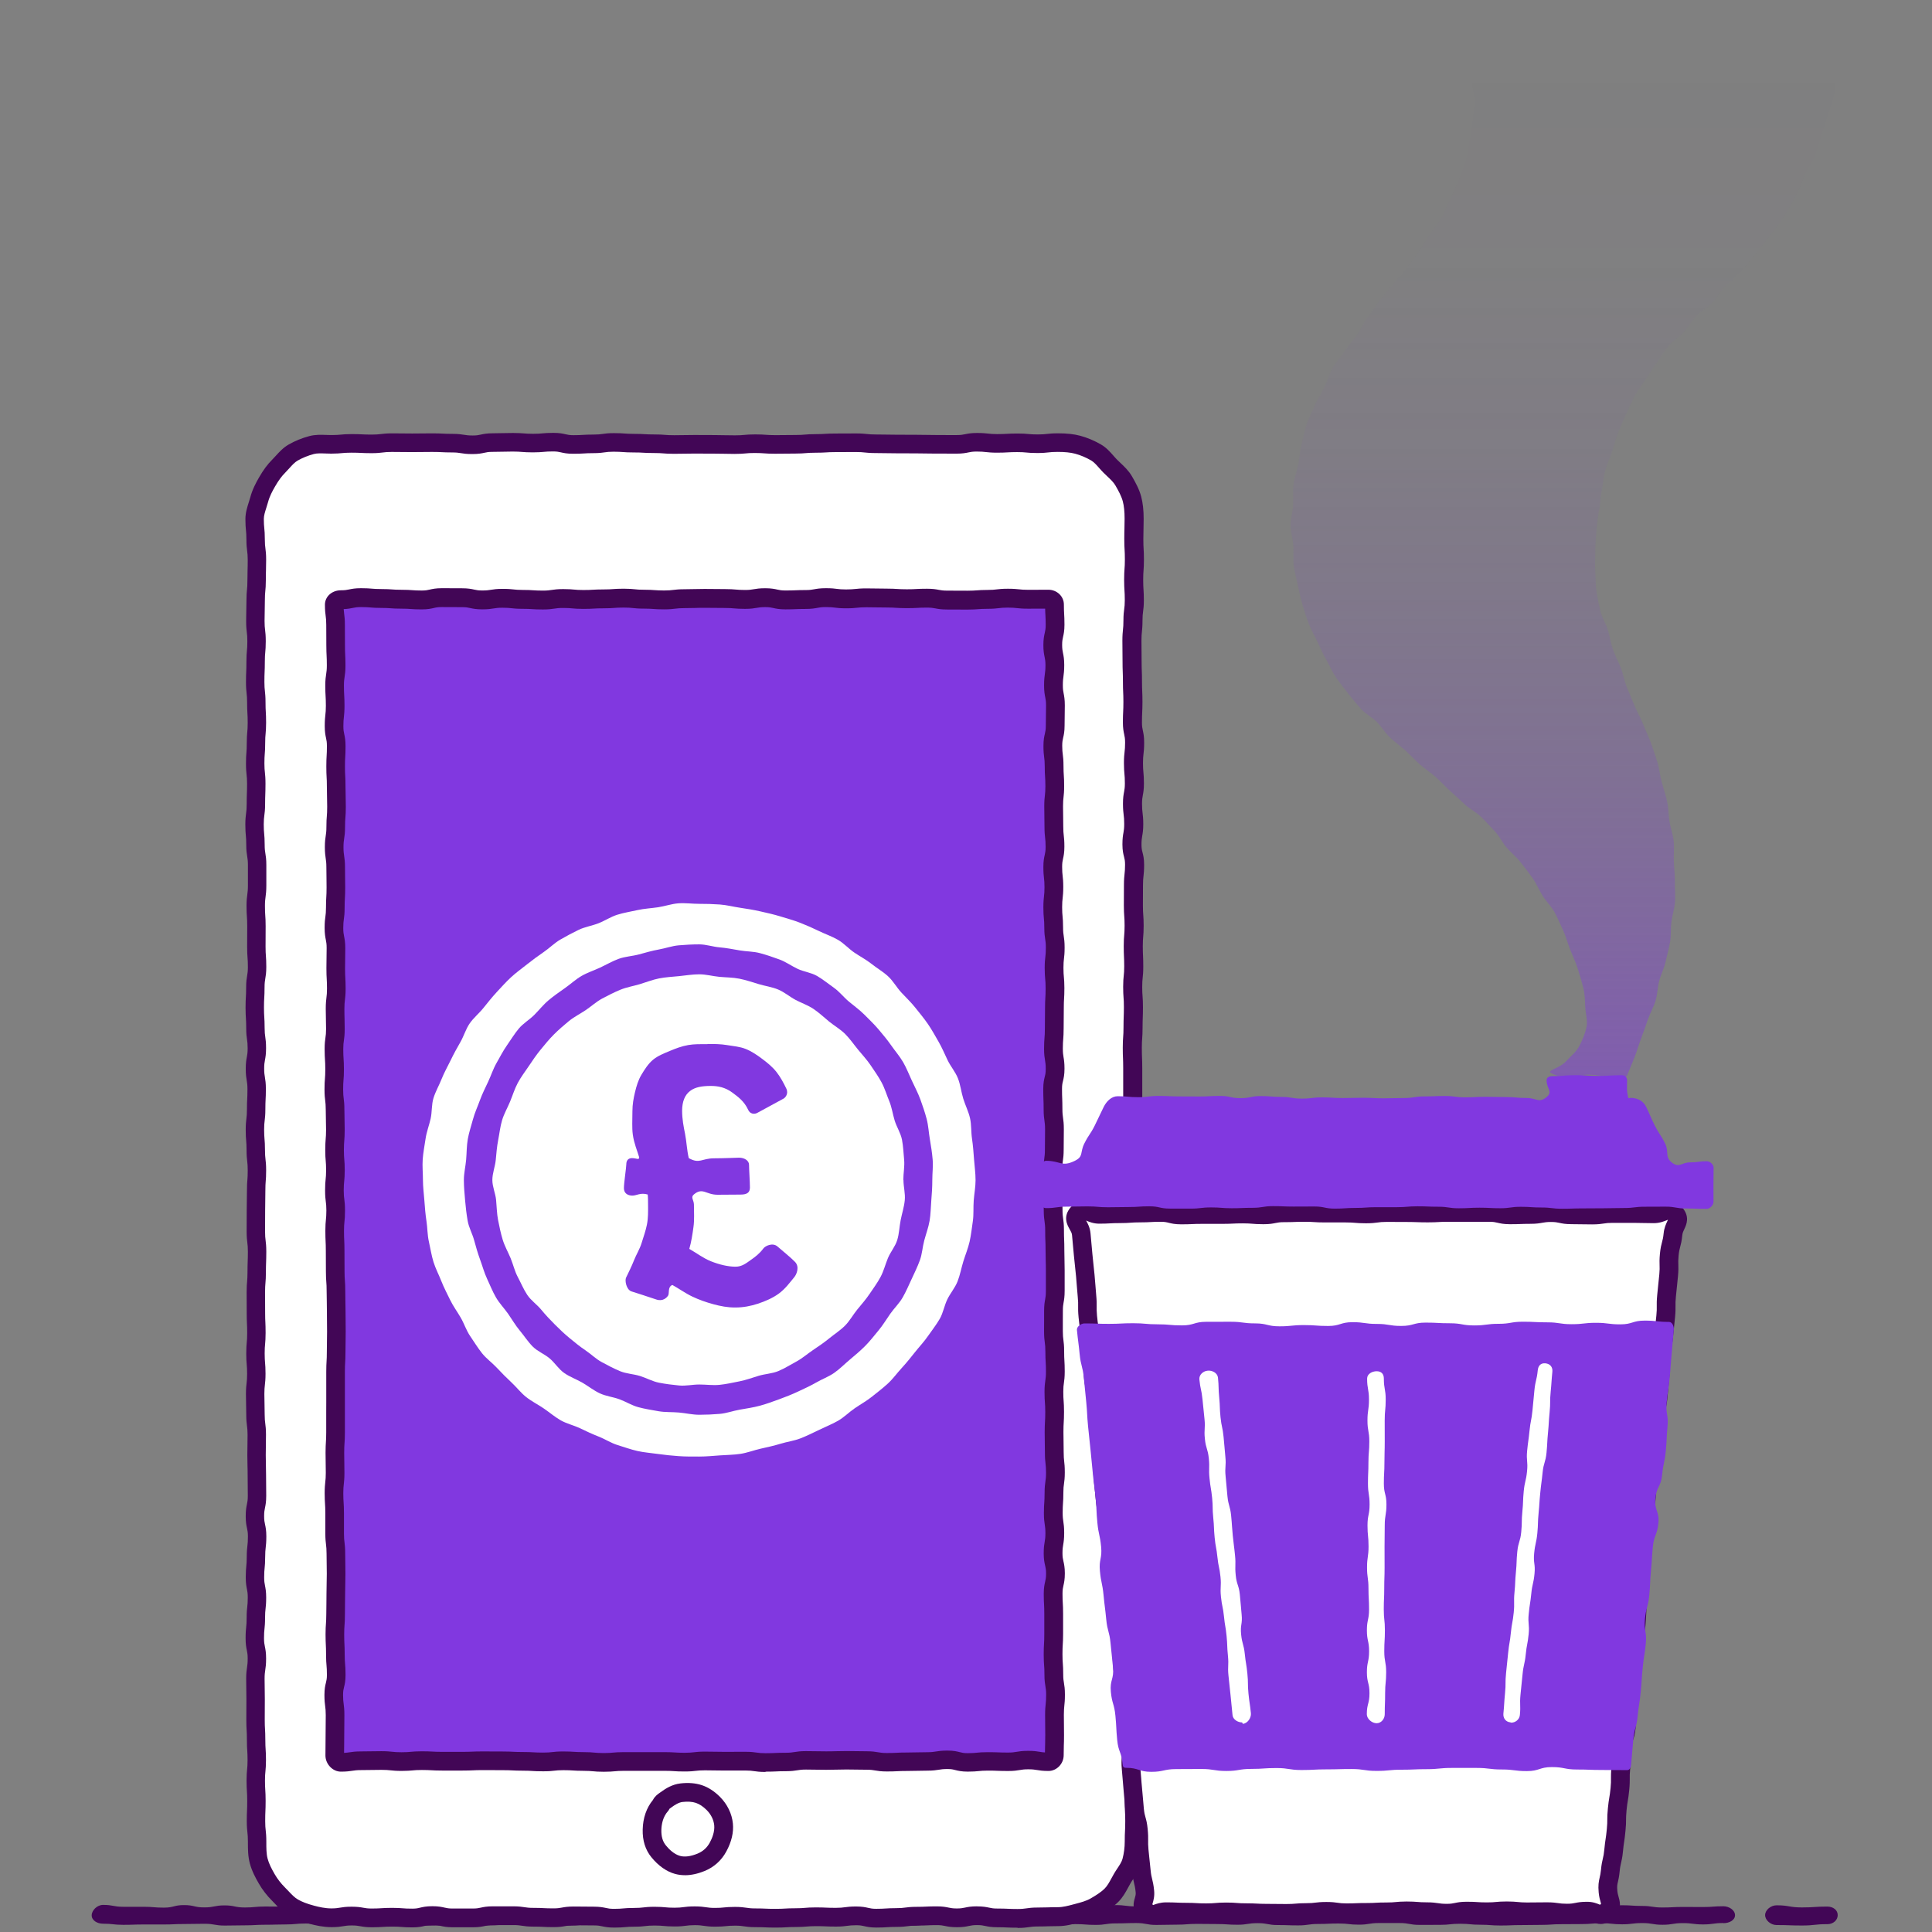 <?xml version="1.0" encoding="UTF-8"?><svg id="uuid-a3c9cb7b-6856-4938-8c02-b929bae9dcd4" xmlns="http://www.w3.org/2000/svg" xmlns:xlink="http://www.w3.org/1999/xlink" viewBox="0 0 500 500"><rect x="0" y="0" width="500" height="500" fill="#808080" stroke="none"/><defs><linearGradient id="uuid-36ecd3b7-47bf-47ea-a1c5-64166f6c3850" x1="405.63" y1="9.52" x2="405.63" y2="368.97" gradientUnits="userSpaceOnUse"><stop offset="0" stop-color="#8138E0" stop-opacity="0"/><stop offset=".17" stop-color="#8138E0" stop-opacity=".01"/><stop offset=".3" stop-color="#8138E0" stop-opacity=".05"/><stop offset=".42" stop-color="#8138E0" stop-opacity=".12"/><stop offset=".53" stop-color="#8138E0" stop-opacity=".21"/><stop offset=".64" stop-color="#8138E0" stop-opacity=".33"/><stop offset=".74" stop-color="#8138E0" stop-opacity=".47"/><stop offset=".84" stop-color="#8138E0" stop-opacity=".64"/><stop offset=".93" stop-color="#8138E0" stop-opacity=".84"/><stop offset="1" stop-color="#8138E0"/></linearGradient></defs><g id="uuid-180bd798-e9e8-4e5d-afa8-3db5b95f4657"><path d="M445.99,497.68c-2.62,0-2.62,.36-5.24,.36s-2.62-.34-5.24-.34-2.62,.43-5.24,.43-2.62-.44-5.24-.44-2.62,.32-5.24,.32-2.62-.28-5.24-.28-2.62,.22-5.24,.22-2.62,.03-5.24,.03-2.62,.18-5.24,.18-2.62,.05-5.24,.05-2.62,.11-5.24,.11-2.62-.2-5.24-.2-2.62-.25-5.24-.25-2.62,.28-5.24,.28-2.62,.01-5.24,.01-2.62-.48-5.24-.48-2.62,0-5.24,0-2.62,.42-5.24,.42-2.62-.3-5.24-.3-2.62,.12-5.24,.12-2.62,.37-5.24,.37-2.62-.09-5.24-.09-2.62-.49-5.24-.49-2.62,.41-5.24,.41-2.62-.18-5.24-.18-2.62-.04-5.24-.04-2.62,.2-5.24,.2-2.62,.07-5.24,.07-2.62-.49-5.24-.49-2.62,.09-5.24,.09-2.62,.39-5.24,.39-2.62-.2-5.24-.2-2.62,.12-5.24,.12-2.62,.01-5.24,.01-2.62-.41-5.24-.41-2.62,.1-5.24,.1-2.62-.05-5.24-.05-2.62,.57-5.24,.57-2.62-.55-5.24-.55-2.62,.59-5.24,.59-2.62,0-5.24,0-2.62-.39-5.24-.39-2.62,.02-5.24,.02-2.62-.02-5.24-.02-2.62-.09-5.24-.09-2.62-.12-5.24-.12-2.62,.02-5.24,.02-2.62,.12-5.24,.12-2.62,.16-5.24,.16-2.62,.04-5.24,.04-2.62,0-5.24,0-2.62,.28-5.24,.28-2.62-.66-5.24-.66-2.62,.4-5.24,.4-2.62-.36-5.24-.36-2.62,.34-5.24,.34-2.62,.27-5.24,.27-2.62-.4-5.24-.4-2.62,.17-5.24,.17-2.62,0-5.24,0-2.62,.17-5.24,.17-2.62,.04-5.24,.04-2.62-.05-5.24-.05-2.62,.07-5.25,.07-2.62-.28-5.24-.28-2.62-.36-5.25-.36-2.62-.05-5.25-.05-2.62,.34-5.25,.34-2.62,.26-5.24,.26-2.62-.46-5.25-.46-2.62,.24-5.24,.24-2.62,.08-5.24,.08-2.62,.15-5.25,.15-2.62,.06-5.25,.06-2.62-.46-5.25-.46-2.62,.06-5.25,.06-2.62,.12-5.25,.12-2.63,0-5.25,0-2.63,.09-5.25,.09-2.63-.29-5.25-.29c-1.54,0-2.94-.87-2.94-2.16s1.4-2.71,2.94-2.71c2.62,0,2.62,.49,5.24,.49s2.62,0,5.24,0,2.62,.22,5.24,.22,2.62-.66,5.24-.66,2.62,.6,5.24,.6,2.62-.52,5.24-.52,2.62,.54,5.24,.54,2.62-.25,5.24-.25,2.62,.02,5.24,.02,2.62,.08,5.24,.08,2.62-.5,5.24-.5,2.62,.63,5.24,.63,2.62-.37,5.24-.37,2.62,.05,5.24,.05,2.62-.03,5.24-.03,2.62,.11,5.24,.11,2.62-.09,5.24-.09,2.62-.09,5.24-.09,2.62-.1,5.24-.1,2.62,.16,5.24,.16,2.62-.19,5.24-.19,2.62-.1,5.24-.1,2.62,.55,5.24,.55,2.62-.43,5.24-.43,2.62,.56,5.24,.56,2.62-.29,5.24-.29,2.62,.25,5.24,.25,2.62-.44,5.24-.44,2.62,.4,5.24,.4,2.62,.04,5.24,.04,2.62-.26,5.24-.26,2.62,.15,5.24,.15,2.62-.46,5.24-.46,2.62,.01,5.24,.01,2.62,.58,5.24,.58,2.62-.03,5.24-.03,2.62,0,5.24,0,2.62-.48,5.24-.48,2.62,.52,5.24,.52,2.62,.01,5.24,.01,2.62-.33,5.24-.33,2.62-.24,5.24-.24,2.62,.55,5.24,.55,2.62-.56,5.24-.56,2.62,.47,5.24,.47,2.62-.5,5.24-.5,2.62,.35,5.24,.35,2.62-.18,5.24-.18,2.62,0,5.24,0,2.62-.19,5.24-.19,2.62,.33,5.24,.33,2.62,.19,5.24,.19,2.62-.43,5.24-.43,2.62,.4,5.24,.4,2.62-.32,5.24-.32,2.62-.03,5.24-.03,2.62,.33,5.24,.33,2.62-.48,5.24-.48,2.62,.45,5.24,.45,2.62,.2,5.24,.2,2.62-.05,5.24-.05,2.62-.6,5.24-.6,2.62,.44,5.24,.44,2.62-.34,5.25-.34,2.62,.16,5.24,.16,2.62,.26,5.25,.26,2.62-.24,5.25-.24,2.62-.28,5.25-.28,2.62,.39,5.24,.39,2.62-.05,5.25-.05,2.62-.13,5.24-.13,2.62-.07,5.24-.07,2.62,.32,5.25,.32,2.62-.14,5.25-.14,2.62-.27,5.25-.27,2.62,.18,5.25,.18,2.62,.4,5.25,.4,2.63-.14,5.25-.14,2.63,.02,5.25,.02,2.63-.2,5.25-.2c1.54,0,3.03,1.02,3.03,2.32s-1.49,2.06-3.03,2.06Z" fill="#420656"/><path d="M472.9,497.97c-3.28,0-3.28,.35-6.56,.35s-3.28-.12-6.56-.12c-1.54,0-2.97-1.27-2.97-2.57s1.44-2.54,2.97-2.54c3.28,0,3.28,.55,6.56,.55s3.28-.22,6.56-.22c1.54,0,2.7,.91,2.7,2.21s-1.17,2.35-2.7,2.35Z" fill="#420656"/><path d="M273.76,496c-2.61,0-2.61,.09-5.22,.09s-2.61,.38-5.22,.38-2.61-.12-5.22-.12-2.61-.56-5.22-.56-2.61,.56-5.22,.56-2.61-.55-5.22-.55-2.61,.12-5.22,.12-2.61,.34-5.22,.34-2.61,.17-5.22,.17-2.61-.6-5.22-.6-2.61,.35-5.22,.35-2.61-.11-5.22-.11-2.61,.21-5.22,.21-2.61,.14-5.22,.14-2.61-.11-5.22-.11-2.61-.39-5.22-.39-2.61,.26-5.22,.26-2.61-.38-5.22-.38-2.61,.34-5.22,.34-2.61-.24-5.22-.24-2.61,.3-5.22,.3-2.61,.23-5.22,.23-2.61-.56-5.22-.56-2.61-.04-5.22-.04-2.61,.48-5.22,.48-2.61-.13-5.22-.13-2.61-.4-5.22-.4-2.61,.02-5.22,.02-2.61,.57-5.22,.57-2.61-.01-5.22-.01-2.61-.6-5.22-.6-2.61,.63-5.23,.63-2.61-.2-5.22-.2-2.61,.16-5.23,.16-2.62-.47-5.23-.47-2.62,.44-5.23,.44c-1.75,0-3.46-.35-5.08-.79s-3.33-1.01-4.79-1.85-2.59-2.23-3.79-3.44c-1.2-1.2-2.23-2.51-3.09-3.99s-1.64-2.95-2.08-4.62c-.43-1.61-.42-3.3-.42-5.05,0-2.63-.29-2.63-.29-5.26,0-2.63,.11-2.63,.11-5.27s-.16-2.63-.16-5.27c0-2.63,.26-2.63,.26-5.26s-.18-2.63-.18-5.26-.15-2.63-.15-5.26,.03-2.63,.03-5.26c0-2.63-.07-2.63-.07-5.27,0-2.63,.39-2.63,.39-5.27,0-2.63-.54-2.63-.54-5.26,0-2.63,.27-2.63,.27-5.26s.29-2.63,.29-5.26c0-2.63-.52-2.63-.52-5.27,0-2.63,.26-2.63,.26-5.27,0-2.63,.3-2.63,.3-5.26,0-2.63-.57-2.63-.57-5.26,0-2.63,.53-2.63,.53-5.27,0-2.63-.03-2.63-.03-5.27,0-2.63-.09-2.63-.09-5.27,0-2.63,.07-2.63,.07-5.26,0-2.63-.34-2.63-.34-5.27,0-2.63-.08-2.63-.08-5.27,0-2.63,.3-2.63,.3-5.27,0-2.63-.23-2.63-.23-5.27,0-2.63,.25-2.63,.25-5.27s-.12-2.63-.12-5.27-.02-2.63-.02-5.27,.23-2.63,.23-5.26c0-2.63,.1-2.63,.1-5.26s-.32-2.63-.32-5.26c0-2.63,.03-2.63,.03-5.27,0-2.63,.06-2.63,.06-5.27,0-2.63,.2-2.63,.2-5.26s-.3-2.63-.3-5.26c0-2.63-.23-2.63-.23-5.26s.32-2.63,.32-5.27c0-2.63,.13-2.63,.13-5.26,0-2.63-.44-2.63-.44-5.26,0-2.63,.49-2.63,.49-5.27,0-2.63-.37-2.63-.37-5.27,0-2.63-.16-2.63-.16-5.26s.15-2.63,.15-5.27,.45-2.63,.45-5.27c0-2.63-.19-2.63-.19-5.27,0-2.63,.02-2.63,.02-5.27,0-2.63-.18-2.63-.18-5.27,0-2.63,.36-2.63,.36-5.27,0-2.63,.02-2.63,.02-5.27,0-2.63-.43-2.63-.43-5.27s-.24-2.63-.24-5.27,.35-2.63,.35-5.27c0-2.63,.1-2.63,.1-5.27,0-2.63-.28-2.63-.28-5.27s.2-2.63,.2-5.26c0-2.63,.24-2.63,.24-5.27,0-2.63-.15-2.63-.15-5.27,0-2.63-.29-2.63-.29-5.27,0-2.64,.11-2.64,.11-5.27,0-2.64,.25-2.64,.25-5.27,0-2.64-.31-2.64-.31-5.27,0-2.64,.08-2.64,.08-5.27,0-2.63,.25-2.63,.25-5.27s.08-2.64,.08-5.27-.35-2.64-.35-5.28-.26-2.64-.26-5.28c0-1.75,.75-3.39,1.18-5.01s1.2-3.14,2.04-4.6c.86-1.48,1.78-2.85,2.99-4.05s2.25-2.67,3.73-3.53,3.12-1.51,4.79-1.96,3.38-.18,5.13-.18c2.61,0,2.61-.25,5.22-.25s2.61,.13,5.22,.13,2.61-.32,5.22-.32,2.61,.05,5.22,.05,2.61-.04,5.22-.04,2.61,.13,5.22,.13,2.61,.42,5.22,.42,2.61-.56,5.22-.56,2.61-.08,5.22-.08,2.61,.21,5.22,.21,2.61-.24,5.22-.24,2.61,.59,5.22,.59,2.61-.16,5.22-.16,2.61-.37,5.22-.37,2.61,.19,5.22,.19,2.61,.16,5.22,.16,2.61,.2,5.22,.2,2.61-.06,5.22-.06,2.61,.03,5.22,.03,2.61,.07,5.22,.07,2.61-.24,5.22-.24,2.61,.18,5.22,.18,2.61-.03,5.22-.03,2.61-.22,5.22-.22,2.61-.16,5.22-.16,2.61-.02,5.22-.02,2.61,.28,5.22,.28,2.61,.06,5.22,.06,2.61,.03,5.22,.03,2.61,.06,5.22,.06,2.61,.02,5.22,.02,2.61-.53,5.23-.53,2.61,.3,5.22,.3,2.61-.15,5.23-.15,2.62,.24,5.23,.24,2.62-.28,5.23-.28c1.75,0,3.52,.11,5.14,.54s3.31,1.16,4.77,2,2.49,2.36,3.69,3.56,2.58,2.28,3.44,3.76c.85,1.46,1.72,3.02,2.17,4.69s.56,3.4,.56,5.15c0,2.63-.09,2.63-.09,5.26,0,2.63,.15,2.63,.15,5.27,0,2.63-.19,2.63-.19,5.27,0,2.63,.17,2.63,.17,5.26s-.35,2.63-.35,5.26-.27,2.63-.27,5.26,.04,2.63,.04,5.26,.11,2.63,.11,5.27c0,2.63,.12,2.63,.12,5.27,0,2.63-.14,2.63-.14,5.26s.58,2.63,.58,5.26-.3,2.63-.3,5.26c0,2.63,.23,2.63,.23,5.27s-.49,2.63-.49,5.27c0,2.63,.32,2.63,.32,5.26s-.46,2.63-.46,5.26,.68,2.63,.68,5.27c0,2.63-.29,2.63-.29,5.27s-.02,2.63-.02,5.27c0,2.63,.19,2.63,.19,5.26,0,2.63-.22,2.63-.22,5.27,0,2.63,.12,2.63,.12,5.27,0,2.63-.27,2.63-.27,5.27,0,2.63,.19,2.63,.19,5.27,0,2.63-.1,2.63-.1,5.27,0,2.63-.19,2.63-.19,5.27s.11,2.63,.11,5.27,0,2.63,0,5.26,0,2.63,0,5.26c0,2.63,.07,2.63,.07,5.26,0,2.63-.03,2.63-.03,5.27,0,2.63,.02,2.63,.02,5.27,0,2.63,.14,2.63,.14,5.26,0,2.63-.34,2.63-.34,5.26,0,2.63,.42,2.63,.42,5.26,0,2.63-.1,2.63-.1,5.27,0,2.63-.14,2.63-.14,5.26s-.17,2.63-.17,5.26,.54,2.63,.54,5.27c0,2.63-.11,2.63-.11,5.27s-.35,2.63-.35,5.26c0,2.63,.23,2.63,.23,5.27,0,2.63-.36,2.63-.36,5.27,0,2.63,.31,2.63,.31,5.27s-.31,2.63-.31,5.27,.02,2.63,.02,5.27c0,2.63,.56,2.63,.56,5.27,0,2.63-.09,2.63-.09,5.27,0,2.63,.09,2.63,.09,5.27,0,2.63-.16,2.63-.16,5.27s-.37,2.63-.37,5.27,.35,2.63,.35,5.27c0,2.63-.3,2.63-.3,5.27s.09,2.63,.09,5.26c0,2.63,.14,2.63,.14,5.27,0,2.63-.24,2.63-.24,5.27,0,2.63,.53,2.63,.53,5.27s-.11,2.64-.11,5.27c0,2.64-.07,2.64-.07,5.27,0,2.64,.26,2.64,.26,5.27,0,2.64-.3,2.64-.3,5.27,0,2.63,.17,2.63,.17,5.27s-.03,2.64-.03,5.27c0,2.64,.15,2.64,.15,5.28s-.13,2.64-.13,5.28c0,1.75-.23,3.5-.66,5.12s-1.63,3.02-2.48,4.48c-.86,1.48-1.55,3.07-2.75,4.27s-2.67,2.1-4.15,2.96-3.08,1.25-4.75,1.7-3.22,.89-4.96,.89Z" fill="#fff"/><path d="M263.32,498.89c-1.36,0-2.04-.03-2.72-.06-.62-.03-1.25-.06-2.5-.06-1.56,0-2.39-.18-3.12-.33-.59-.13-1.05-.23-2.1-.23s-1.51,.1-2.1,.22c-.73,.16-1.55,.33-3.11,.33s-2.38-.17-3.1-.32c-.59-.12-1.06-.22-2.11-.22-1.25,0-1.87,.03-2.5,.06-.68,.03-1.36,.06-2.72,.06-1.15,0-1.68,.07-2.29,.15-.69,.09-1.46,.19-2.92,.19-1.23,0-1.82,.04-2.45,.08-.68,.04-1.38,.09-2.76,.09-1.58,0-2.45-.2-3.15-.36-.58-.13-1.04-.24-2.07-.24-1.15,0-1.68,.07-2.29,.15-.69,.09-1.46,.2-2.93,.2-1.36,0-2.04-.03-2.72-.06-.63-.03-1.25-.05-2.5-.05s-1.79,.05-2.41,.1c-.69,.06-1.4,.12-2.81,.12-1.24,0-1.84,.03-2.48,.07-.67,.04-1.37,.08-2.74,.08s-2.03-.03-2.71-.06c-.63-.03-1.25-.05-2.51-.05-1.49,0-2.28-.12-2.97-.22-.6-.09-1.13-.17-2.25-.17-1.18,0-1.73,.05-2.37,.12-.67,.07-1.43,.14-2.85,.14s-2.27-.12-2.96-.22c-.61-.09-1.13-.17-2.26-.17s-1.68,.07-2.3,.15c-.68,.09-1.46,.19-2.92,.19s-2.13-.07-2.83-.13c-.62-.06-1.2-.11-2.39-.11s-1.71,.06-2.33,.13c-.68,.08-1.44,.17-2.89,.17-1.2,0-1.78,.05-2.4,.11-.69,.06-1.41,.12-2.82,.12-1.56,0-2.39-.18-3.12-.33-.59-.13-1.05-.23-2.1-.23-1.32,0-1.99-.01-2.65-.02-.64,0-1.29-.02-2.58-.02-1.08,0-1.56,.09-2.17,.2-.71,.13-1.52,.28-3.05,.28-1.36,0-2.04-.03-2.73-.07-.62-.03-1.25-.06-2.5-.06-1.49,0-2.28-.12-2.98-.23-.6-.09-1.12-.17-2.24-.17-1.3,0-1.95,0-2.59,0-.66,0-1.31,0-2.63,0-1.05,0-1.51,.1-2.1,.23-.73,.16-1.56,.34-3.13,.34-1.31,0-1.97,0-2.62,0-.65,0-1.3,0-2.6,0-1.58,0-2.45-.2-3.15-.36-.58-.13-1.04-.24-2.07-.24s-1.45,.1-2.05,.25c-.71,.17-1.59,.38-3.18,.38-1.4,0-2.11-.06-2.8-.11-.62-.05-1.21-.09-2.42-.09s-1.83,.04-2.46,.08c-.68,.04-1.38,.09-2.76,.09-1.52,0-2.33-.14-3.04-.27-.61-.11-1.1-.2-2.19-.2s-1.62,.09-2.21,.19c-.71,.12-1.51,.25-3.02,.25-2.18,0-4.19-.46-5.7-.87-2.23-.59-3.94-1.26-5.38-2.1-1.44-.83-2.54-1.99-3.5-3.01-.26-.27-.52-.55-.78-.81-1.4-1.4-2.54-2.87-3.47-4.49-.84-1.45-1.78-3.17-2.33-5.21-.5-1.87-.5-3.71-.5-5.49v-.18c0-1.19-.06-1.73-.13-2.37-.07-.68-.16-1.45-.16-2.89,0-1.37,.03-2.05,.06-2.73,.03-.63,.05-1.27,.05-2.53s-.04-1.84-.08-2.48c-.04-.68-.09-1.39-.09-2.78s.08-2.2,.14-2.87c.06-.62,.12-1.2,.12-2.39s-.04-1.83-.08-2.47c-.05-.69-.09-1.4-.09-2.79,0-1.25-.03-1.85-.07-2.49-.04-.68-.08-1.39-.08-2.77s0-1.99,.01-2.66c0-.65,.01-1.3,.01-2.61s-.02-1.93-.03-2.57c-.02-.67-.03-1.35-.03-2.69,0-1.49,.12-2.29,.22-2.98,.09-.61,.17-1.14,.17-2.28,0-1.07-.1-1.54-.22-2.14-.15-.73-.32-1.56-.32-3.12,0-1.44,.08-2.21,.15-2.88,.07-.64,.12-1.19,.12-2.38,0-1.45,.08-2.22,.16-2.89,.07-.64,.13-1.19,.13-2.37,0-1.08-.09-1.56-.21-2.16-.14-.73-.31-1.55-.31-3.1,0-1.44,.08-2.2,.14-2.87,.06-.62,.12-1.2,.12-2.4,0-1.45,.09-2.22,.17-2.91,.07-.63,.13-1.18,.13-2.36,0-1.06-.1-1.52-.23-2.12-.16-.74-.34-1.57-.34-3.15s.17-2.38,.32-3.11c.12-.6,.22-1.08,.22-2.15,0-1.3,0-1.95-.02-2.6,0-.67-.02-1.33-.02-2.66s-.02-1.92-.04-2.55c-.02-.68-.04-1.36-.04-2.71s.02-2.02,.03-2.69c.02-.64,.03-1.29,.03-2.57,0-1.16-.07-1.7-.15-2.33-.09-.69-.19-1.47-.19-2.94,0-1.28-.02-1.92-.04-2.56-.02-.68-.04-1.35-.04-2.7,0-1.46,.09-2.23,.17-2.91,.07-.63,.13-1.18,.13-2.36s-.05-1.8-.1-2.42c-.06-.7-.12-1.42-.12-2.84s.07-2.19,.13-2.86c.06-.62,.11-1.2,.11-2.41s-.03-1.89-.06-2.52c-.03-.69-.06-1.37-.06-2.75s0-1.96-.01-2.61c0-.66-.01-1.33-.01-2.65,0-1.42,.06-2.14,.12-2.84,.05-.62,.1-1.21,.1-2.42,0-1.36,.03-2.04,.05-2.72,.02-.64,.05-1.27,.05-2.54,0-1.17-.06-1.71-.14-2.34-.08-.68-.18-1.46-.18-2.92,0-1.33,0-1.99,.01-2.66,0-.65,.01-1.3,.01-2.61s.01-2.01,.03-2.68c.01-.65,.03-1.29,.03-2.58,0-1.41,.05-2.12,.11-2.81,.05-.63,.09-1.22,.09-2.45s-.06-1.73-.13-2.36c-.08-.68-.17-1.45-.17-2.9,0-1.21-.05-1.8-.1-2.42-.06-.7-.12-1.42-.12-2.84s.1-2.24,.18-2.93c.08-.63,.14-1.17,.14-2.34,0-1.37,.03-2.06,.07-2.75,.03-.63,.06-1.26,.06-2.52,0-1.12-.09-1.63-.19-2.23-.12-.71-.25-1.51-.25-3.03s.15-2.36,.29-3.08c.11-.61,.2-1.1,.2-2.19,0-1.15-.07-1.68-.16-2.3-.1-.7-.21-1.48-.21-2.97,0-1.24-.04-1.84-.08-2.48-.04-.68-.09-1.39-.09-2.78s.04-2.09,.08-2.77c.04-.64,.07-1.25,.07-2.49,0-1.52,.14-2.33,.26-3.04,.1-.6,.19-1.12,.19-2.23,0-1.23-.04-1.83-.09-2.46-.05-.69-.1-1.4-.1-2.8,0-1.33,0-1.99,.01-2.66,0-.65,.01-1.31,.01-2.61,0-1.23-.04-1.83-.08-2.47-.05-.69-.1-1.4-.1-2.8,0-1.48,.11-2.27,.2-2.96,.08-.62,.16-1.16,.16-2.31,0-1.33,0-1.99,0-2.65,0-.65,0-1.31,0-2.62,0-1.12-.08-1.64-.18-2.25-.12-.71-.25-1.51-.25-3.02,0-1.21-.05-1.79-.11-2.41-.06-.7-.13-1.43-.13-2.85s.11-2.26,.2-2.95c.08-.62,.15-1.16,.15-2.31,0-1.36,.03-2.05,.05-2.73,.02-.64,.05-1.27,.05-2.54,0-1.19-.06-1.74-.13-2.38-.07-.68-.15-1.44-.15-2.89s.05-2.12,.11-2.81c.05-.63,.09-1.23,.09-2.45,0-1.43,.07-2.15,.13-2.86,.06-.62,.11-1.21,.11-2.41s-.03-1.85-.07-2.49c-.04-.68-.08-1.39-.08-2.77,0-1.19-.06-1.74-.13-2.37-.07-.68-.16-1.45-.16-2.9,0-1.37,.03-2.05,.06-2.73,.03-.63,.05-1.27,.05-2.54,0-1.43,.07-2.19,.13-2.86,.06-.62,.11-1.2,.11-2.41s-.06-1.72-.14-2.36c-.08-.68-.17-1.46-.17-2.91,0-1.36,.02-2.03,.04-2.71,.02-.64,.04-1.28,.04-2.56,0-1.43,.07-2.19,.14-2.86,.06-.62,.11-1.2,.11-2.41,0-1.35,.02-2.03,.04-2.71,.02-.64,.04-1.28,.04-2.57,0-1.16-.07-1.7-.15-2.33-.09-.69-.19-1.48-.19-2.95,0-1.2-.06-1.78-.12-2.4-.07-.67-.14-1.44-.14-2.88,0-1.64,.47-3.09,.88-4.38,.13-.42,.27-.84,.38-1.25,.54-2.02,1.46-3.76,2.29-5.19,1.12-1.94,2.16-3.34,3.37-4.55,.32-.32,.62-.65,.93-.99,.9-.99,1.92-2.12,3.31-2.92,1.6-.93,3.46-1.69,5.38-2.2,1.53-.41,3.07-.35,4.43-.3,.44,.02,.88,.03,1.32,.03,1.19,0,1.77-.06,2.38-.11,.67-.06,1.42-.14,2.84-.14s2.06,.04,2.73,.07c.64,.03,1.24,.06,2.49,.06,1.16,0,1.69-.07,2.31-.14,.68-.08,1.45-.18,2.91-.18,1.33,0,1.99,.01,2.65,.02,.64,.01,1.28,.02,2.56,.02s1.93-.01,2.57-.02c.66-.01,1.32-.02,2.65-.02s2.06,.04,2.73,.07c.62,.03,1.24,.06,2.49,.06,1.5,0,2.29,.13,2.99,.24,.6,.1,1.12,.18,2.23,.18,1.05,0,1.51-.1,2.1-.23,.73-.16,1.56-.34,3.12-.34,1.27,0,1.9-.02,2.54-.04,.67-.02,1.34-.04,2.68-.04s2.11,.06,2.8,.11c.62,.05,1.21,.1,2.42,.1s1.77-.05,2.39-.11c.66-.06,1.42-.13,2.83-.13,1.58,0,2.45,.2,3.15,.36,.58,.13,1.04,.24,2.07,.24,1.23,0,1.83-.04,2.46-.08,.68-.04,1.38-.08,2.76-.08,1.14,0,1.66-.07,2.28-.16,.69-.1,1.47-.21,2.95-.21,1.39,0,2.1,.05,2.79,.1,.63,.04,1.22,.09,2.43,.09,1.38,0,2.08,.04,2.76,.08,.63,.04,1.23,.07,2.46,.07,1.4,0,2.11,.05,2.79,.11,.62,.05,1.21,.09,2.43,.09,1.28,0,1.92-.02,2.55-.03,.67-.02,1.33-.03,2.67-.03s1.98,0,2.64,.01c.65,0,1.29,.01,2.58,.01s2.01,.02,2.68,.04c.64,.02,1.27,.03,2.55,.03,1.19,0,1.77-.05,2.39-.11,.67-.06,1.42-.13,2.84-.13s2.1,.05,2.78,.1c.63,.04,1.22,.09,2.44,.09,1.29,0,1.94,0,2.58-.02,.66,0,1.32-.02,2.64-.02,1.21,0,1.79-.05,2.41-.1,.69-.06,1.41-.12,2.81-.12,1.23,0,1.83-.04,2.46-.08,.68-.04,1.38-.08,2.76-.08,1.3,0,1.94,0,2.59-.01,.66,0,1.32-.01,2.63-.01,1.43,0,2.19,.08,2.87,.15,.63,.07,1.18,.12,2.35,.12,1.33,0,2,.02,2.67,.03,.64,.02,1.28,.03,2.55,.03s1.98,0,2.64,.01c.65,0,1.29,.01,2.58,.01s2,.02,2.67,.03c.64,.02,1.28,.03,2.55,.03s1.97,0,2.63,.01c.65,0,1.3,0,2.59,0,1.06,0,1.53-.1,2.13-.22,.72-.15,1.55-.32,3.1-.32,1.44,0,2.21,.09,2.89,.16,.63,.07,1.17,.13,2.34,.13,1.24,0,1.84-.04,2.47-.07,.68-.04,1.38-.08,2.76-.08s2.14,.06,2.83,.13c.62,.06,1.2,.11,2.4,.11s1.72-.06,2.36-.13c.67-.07,1.44-.16,2.88-.16,2.33,0,4.16,.2,5.76,.63,1.8,.48,3.65,1.26,5.36,2.25,1.37,.79,2.36,1.91,3.23,2.9,.32,.36,.63,.72,.96,1.05,.28,.28,.57,.55,.85,.82,1,.94,2.14,2.02,2.97,3.44,.98,1.69,1.9,3.37,2.41,5.28,.43,1.61,.64,3.5,.64,5.77,0,1.36-.02,2.03-.04,2.71-.02,.64-.04,1.28-.04,2.55s.03,1.85,.07,2.5c.04,.68,.08,1.38,.08,2.77s-.05,2.12-.1,2.81c-.05,.63-.09,1.23-.09,2.46s.04,1.84,.08,2.48c.04,.68,.09,1.39,.09,2.79,0,1.48-.11,2.26-.2,2.95-.08,.62-.15,1.16-.15,2.31,0,1.44-.08,2.21-.15,2.88-.07,.64-.12,1.19-.12,2.38,0,1.3,0,1.95,.02,2.6,0,.67,.02,1.33,.02,2.67s.03,1.9,.05,2.54c.03,.68,.05,1.36,.05,2.73,0,1.26,.03,1.89,.06,2.52,.03,.69,.06,1.37,.06,2.74s-.04,2.08-.07,2.76c-.03,.65-.06,1.25-.06,2.51,0,1.05,.1,1.52,.23,2.12,.16,.74,.34,1.57,.34,3.15,0,1.45-.09,2.23-.17,2.91-.07,.63-.13,1.18-.13,2.36s.05,1.8,.11,2.42c.06,.7,.13,1.42,.13,2.85,0,1.54-.15,2.36-.29,3.08-.11,.61-.2,1.1-.2,2.19,0,1.17,.06,1.72,.14,2.35,.08,.68,.18,1.46,.18,2.92s-.14,2.33-.27,3.05c-.1,.6-.19,1.11-.19,2.22,0,1.01,.11,1.43,.26,2.02,.19,.72,.42,1.62,.42,3.24,0,1.45-.09,2.22-.16,2.9-.07,.64-.13,1.18-.13,2.37,0,1.33,0,1.99-.01,2.65,0,.65-.01,1.31-.01,2.61,0,1.23,.04,1.83,.09,2.46,.05,.69,.1,1.4,.1,2.8s-.06,2.14-.12,2.83c-.05,.63-.1,1.22-.1,2.43s.03,1.89,.06,2.53c.03,.68,.06,1.37,.06,2.74,0,1.44-.08,2.21-.15,2.88-.07,.64-.12,1.19-.12,2.39s.04,1.83,.09,2.46c.05,.69,.1,1.4,.1,2.8s-.03,2.04-.05,2.73c-.02,.63-.05,1.27-.05,2.54,0,1.41-.05,2.12-.1,2.81-.05,.63-.09,1.23-.09,2.46s.03,1.9,.05,2.53c.03,.68,.06,1.37,.06,2.73v10.52c0,1.28,.02,1.92,.03,2.56,.02,.67,.04,1.35,.04,2.7s0,2-.02,2.67c0,.65-.02,1.3-.02,2.6s0,1.96,0,2.62c0,.66,0,1.32,0,2.65,0,1.25,.03,1.86,.06,2.51,.04,.68,.07,1.38,.07,2.76,0,1.47-.1,2.25-.19,2.94-.08,.62-.15,1.16-.15,2.32s.08,1.65,.18,2.25c.11,.71,.24,1.5,.24,3.01,0,1.36-.03,2.04-.05,2.73-.02,.64-.05,1.27-.05,2.54,0,1.38-.04,2.08-.07,2.76-.03,.65-.06,1.25-.06,2.51,0,1.39-.05,2.1-.09,2.79-.04,.64-.08,1.24-.08,2.48,0,1.07,.1,1.55,.22,2.15,.15,.73,.32,1.56,.32,3.12,0,1.37-.03,2.05-.06,2.73-.03,.63-.05,1.27-.05,2.53,0,1.48-.11,2.26-.2,2.95-.08,.62-.15,1.16-.15,2.31s.05,1.8,.11,2.42c.06,.7,.12,1.42,.12,2.84s-.11,2.26-.2,2.96c-.08,.62-.16,1.16-.16,2.31s.06,1.72,.14,2.35c.08,.68,.17,1.46,.17,2.91s-.09,2.23-.17,2.92c-.07,.63-.14,1.18-.14,2.35,0,1.3,0,1.96,.01,2.61,0,.66,.01,1.33,.01,2.66,0,1.06,.1,1.53,.23,2.13,.16,.73,.33,1.57,.33,3.14,0,1.36-.02,2.04-.05,2.72-.02,.64-.04,1.28-.04,2.55s.02,1.91,.04,2.55c.02,.68,.05,1.36,.05,2.72s-.04,2.1-.08,2.78c-.04,.64-.07,1.25-.07,2.49,0,1.49-.11,2.28-.21,2.97-.09,.62-.16,1.15-.16,2.3s.07,1.69,.15,2.32c.09,.69,.2,1.48,.2,2.95s-.09,2.22-.16,2.91c-.07,.63-.13,1.18-.13,2.36,0,1.27,.02,1.91,.04,2.55,.02,.68,.05,1.36,.05,2.71,0,1.25,.03,1.86,.07,2.5,.04,.68,.08,1.38,.08,2.77s-.07,2.15-.13,2.86c-.06,.62-.11,1.21-.11,2.41,0,1.07,.1,1.55,.22,2.15,.15,.73,.32,1.56,.32,3.12,0,1.37-.03,2.05-.06,2.74-.03,.63-.05,1.27-.05,2.53,0,1.35-.02,2.03-.04,2.7-.02,.64-.04,1.28-.04,2.57,0,1.2,.06,1.78,.12,2.4,.07,.67,.14,1.44,.14,2.87s-.09,2.23-.17,2.91c-.07,.63-.13,1.18-.13,2.36,0,1.24,.04,1.84,.08,2.47,.04,.69,.09,1.4,.09,2.79s0,2-.01,2.66c0,.65-.01,1.31-.01,2.61s.03,1.86,.07,2.51c.04,.68,.08,1.39,.08,2.77s-.03,2.08-.07,2.76c-.03,.63-.06,1.26-.06,2.52,0,1.93-.26,3.92-.75,5.74-.41,1.55-1.24,2.79-1.96,3.88-.26,.39-.52,.78-.75,1.18-.19,.33-.38,.67-.56,1.01-.66,1.22-1.41,2.6-2.58,3.76-1.44,1.44-3.16,2.48-4.65,3.35-1.65,.96-3.38,1.42-5.05,1.86l-.52,.14c-1.66,.44-3.37,.91-5.36,.91-1.26,0-1.89,.02-2.52,.04-.67,.02-1.35,.05-2.69,.05-1.13,0-1.65,.08-2.26,.16-.69,.1-1.48,.22-2.96,.22Zm-10.44-5.52c1.56,0,2.39,.18,3.12,.33,.59,.13,1.05,.23,2.1,.23,1.36,0,2.04,.03,2.72,.06,.62,.03,1.25,.06,2.5,.06,1.13,0,1.65-.08,2.26-.16,.69-.1,1.48-.22,2.96-.22,1.26,0,1.89-.02,2.52-.04,.67-.02,1.35-.05,2.69-.05s2.68-.36,4.1-.74l.53-.14c1.43-.38,2.77-.74,3.87-1.38,1.29-.75,2.63-1.56,3.65-2.58,.67-.67,1.19-1.63,1.75-2.65,.2-.38,.41-.75,.62-1.12,.28-.49,.59-.96,.91-1.44,.57-.86,1.11-1.67,1.32-2.45,.38-1.42,.58-2.97,.58-4.49,0-1.38,.03-2.08,.07-2.76,.03-.63,.06-1.26,.06-2.52s-.03-1.86-.07-2.51c-.04-.68-.08-1.39-.08-2.77s0-2,.01-2.66c0-.65,.01-1.31,.01-2.61,0-1.24-.04-1.84-.08-2.47-.04-.69-.09-1.4-.09-2.79s.09-2.23,.17-2.91c.07-.63,.13-1.18,.13-2.36s-.06-1.78-.12-2.4c-.07-.67-.14-1.44-.14-2.88,0-1.35,.02-2.03,.04-2.7,.02-.64,.04-1.28,.04-2.57,0-1.37,.03-2.05,.06-2.74,.03-.63,.05-1.27,.05-2.53,0-1.07-.1-1.55-.22-2.15-.15-.73-.32-1.55-.32-3.12,0-1.43,.07-2.15,.13-2.86,.06-.62,.11-1.21,.11-2.41s-.03-1.86-.07-2.5c-.04-.68-.08-1.38-.08-2.77,0-1.27-.02-1.91-.04-2.55-.02-.68-.05-1.36-.05-2.71,0-1.45,.09-2.22,.16-2.91,.07-.63,.13-1.18,.13-2.36s-.07-1.69-.15-2.32c-.09-.69-.2-1.48-.2-2.95s.11-2.28,.21-2.97c.09-.62,.16-1.15,.16-2.29,0-1.39,.04-2.1,.08-2.78,.04-.64,.07-1.24,.07-2.49s-.02-1.91-.04-2.55c-.02-.68-.05-1.36-.05-2.72s.02-2.04,.05-2.72c.02-.64,.04-1.28,.04-2.55,0-1.06-.1-1.53-.23-2.13-.16-.73-.33-1.57-.33-3.14,0-1.31,0-1.96-.01-2.61,0-.66-.01-1.33-.01-2.66,0-1.46,.09-2.23,.17-2.92,.07-.63,.14-1.18,.14-2.35s-.06-1.72-.14-2.35c-.08-.68-.17-1.46-.17-2.91s.11-2.26,.2-2.96c.08-.62,.16-1.16,.16-2.31s-.05-1.8-.11-2.42c-.06-.7-.12-1.42-.12-2.84s.11-2.26,.2-2.95c.08-.62,.15-1.16,.15-2.31,0-1.37,.03-2.05,.06-2.73,.03-.63,.05-1.27,.05-2.53,0-1.07-.1-1.55-.22-2.15-.15-.73-.32-1.56-.32-3.12,0-1.39,.05-2.1,.09-2.79,.04-.64,.08-1.24,.08-2.48,0-1.38,.04-2.08,.07-2.76,.03-.64,.06-1.25,.06-2.51,0-1.36,.03-2.04,.05-2.72,.02-.64,.05-1.27,.05-2.54,0-1.13-.08-1.65-.18-2.25-.11-.71-.24-1.5-.24-3.01s.1-2.25,.19-2.94c.08-.62,.15-1.16,.15-2.32,0-1.25-.03-1.86-.06-2.51-.04-.68-.07-1.38-.07-2.76s0-1.96,0-2.62c0-.66,0-1.32,0-2.65s0-2,.02-2.67c0-.65,.02-1.3,.02-2.6s-.02-1.92-.04-2.56c-.02-.67-.04-1.35-.04-2.7v-10.52c0-1.27-.03-1.9-.05-2.53-.03-.68-.06-1.37-.06-2.73s.05-2.12,.1-2.81c.05-.63,.09-1.23,.09-2.46,0-1.36,.03-2.04,.05-2.73,.02-.63,.05-1.27,.05-2.54s-.04-1.83-.09-2.46c-.05-.69-.1-1.4-.1-2.8s.08-2.21,.15-2.88c.07-.64,.12-1.19,.12-2.39,0-1.26-.03-1.89-.06-2.53-.03-.69-.06-1.37-.06-2.74s.06-2.14,.12-2.83c.05-.63,.1-1.22,.1-2.43s-.04-1.83-.09-2.46c-.05-.69-.1-1.4-.1-2.8,0-1.33,0-1.99,.01-2.65,0-.65,.01-1.31,.01-2.61,0-1.45,.09-2.22,.16-2.9,.07-.64,.13-1.18,.13-2.37,0-1.01-.11-1.43-.26-2.02-.19-.72-.42-1.62-.42-3.24,0-1.53,.14-2.33,.27-3.05,.1-.6,.19-1.11,.19-2.22,0-1.17-.06-1.72-.14-2.34-.08-.68-.18-1.46-.18-2.92,0-1.54,.15-2.35,.29-3.07,.11-.61,.2-1.1,.2-2.19,0-1.21-.05-1.8-.11-2.42-.06-.7-.13-1.42-.13-2.85s.09-2.23,.17-2.91c.07-.63,.13-1.18,.13-2.36,0-1.05-.1-1.52-.23-2.12-.16-.74-.34-1.57-.34-3.15,0-1.38,.04-2.08,.07-2.76,.03-.65,.06-1.25,.06-2.51s-.03-1.89-.06-2.52c-.03-.69-.06-1.37-.06-2.75,0-1.27-.03-1.9-.05-2.54-.03-.68-.05-1.36-.05-2.73s0-1.95-.02-2.6c0-.67-.02-1.33-.02-2.67,0-1.44,.08-2.21,.15-2.88,.07-.64,.12-1.19,.12-2.38,0-1.48,.11-2.26,.2-2.95,.08-.62,.15-1.16,.15-2.31,0-1.24-.04-1.84-.08-2.48-.04-.68-.09-1.39-.09-2.79s.05-2.12,.1-2.81c.05-.63,.09-1.23,.09-2.46s-.03-1.85-.07-2.5c-.04-.68-.08-1.38-.08-2.77s.02-2.03,.04-2.71c.02-.64,.04-1.28,.04-2.55,0-1.85-.15-3.33-.47-4.52-.36-1.34-1.11-2.71-1.92-4.11-.47-.81-1.26-1.55-2.09-2.34-.33-.31-.65-.61-.96-.92-.4-.4-.78-.83-1.17-1.27-.69-.78-1.34-1.51-2.03-1.91-1.34-.78-2.79-1.39-4.19-1.76-1.18-.31-2.61-.46-4.51-.46-1.18,0-1.72,.06-2.36,.13-.67,.07-1.44,.16-2.88,.16s-2.14-.06-2.83-.13c-.62-.06-1.2-.11-2.4-.11s-1.84,.04-2.47,.07c-.68,.04-1.38,.08-2.76,.08s-2.21-.09-2.89-.16c-.63-.07-1.17-.13-2.34-.13-1.06,0-1.53,.1-2.13,.22-.72,.15-1.55,.32-3.1,.32-1.32,0-1.97,0-2.63-.01-.65,0-1.3,0-2.59,0s-2-.02-2.67-.03c-.64-.02-1.28-.03-2.56-.03s-1.98,0-2.64-.01c-.65,0-1.29-.01-2.58-.01s-2-.02-2.67-.03c-.64-.02-1.28-.03-2.55-.03-1.43,0-2.19-.08-2.86-.15-.63-.07-1.18-.12-2.36-.12-1.3,0-1.94,0-2.59,.01-.66,0-1.32,.01-2.63,.01-1.23,0-1.83,.04-2.46,.08-.68,.04-1.38,.08-2.76,.08-1.21,0-1.79,.05-2.41,.1-.69,.06-1.41,.12-2.81,.12-1.29,0-1.94,0-2.58,.02-.66,0-1.32,.02-2.64,.02-1.39,0-2.1-.05-2.78-.1-.63-.04-1.22-.09-2.44-.09s-1.77,.05-2.39,.11c-.67,.06-1.42,.13-2.83,.13-1.34,0-2.01-.02-2.68-.04-.64-.02-1.27-.03-2.55-.03s-1.98,0-2.63-.01c-.65,0-1.29-.01-2.59-.01s-1.92,.02-2.55,.03c-.67,.02-1.33,.03-2.67,.03s-2.11-.05-2.79-.11c-.62-.05-1.21-.09-2.43-.09-1.38,0-2.08-.04-2.76-.08-.63-.04-1.23-.07-2.46-.07-1.39,0-2.1-.05-2.78-.1-.63-.04-1.22-.09-2.44-.09-1.14,0-1.67,.07-2.28,.16-.69,.1-1.47,.21-2.95,.21-1.23,0-1.83,.04-2.46,.08-.68,.04-1.38,.08-2.76,.08-1.58,0-2.45-.2-3.15-.36-.58-.13-1.04-.24-2.07-.24-1.19,0-1.77,.05-2.39,.11-.66,.06-1.42,.13-2.83,.13s-2.11-.06-2.8-.11c-.62-.05-1.21-.1-2.42-.1s-1.9,.02-2.53,.04c-.67,.02-1.34,.04-2.68,.04-1.05,0-1.51,.1-2.1,.23-.73,.16-1.56,.34-3.12,.34s-2.29-.13-2.99-.24c-.6-.1-1.12-.18-2.23-.18-1.37,0-2.06-.04-2.73-.07-.62-.03-1.24-.06-2.49-.06s-1.93,.01-2.57,.02c-.66,.01-1.32,.02-2.65,.02s-1.99-.01-2.65-.02c-.64-.01-1.28-.02-2.56-.02-1.16,0-1.69,.07-2.31,.14-.68,.08-1.45,.18-2.91,.18-1.37,0-2.06-.04-2.73-.07-.64-.03-1.24-.06-2.49-.06s-1.77,.06-2.38,.11c-.67,.06-1.42,.14-2.84,.14-.5,0-1-.02-1.5-.04-1.12-.04-2.17-.08-3,.14-1.51,.4-2.97,1-4.21,1.71-.73,.42-1.42,1.18-2.14,1.98-.36,.4-.72,.79-1.09,1.17-.9,.9-1.7,1.99-2.6,3.55-.7,1.21-1.41,2.54-1.8,4.01-.13,.49-.29,.98-.45,1.48-.33,1.04-.65,2.02-.65,2.9,0,1.2,.06,1.78,.12,2.4,.07,.67,.14,1.44,.14,2.88,0,1.16,.07,1.7,.15,2.33,.09,.69,.19,1.48,.19,2.95,0,1.35-.02,2.03-.04,2.71-.02,.64-.04,1.28-.04,2.57,0,1.43-.07,2.19-.14,2.86-.06,.62-.11,1.2-.11,2.41,0,1.35-.02,2.03-.04,2.71-.02,.64-.04,1.28-.04,2.56,0,1.18,.06,1.72,.14,2.36,.08,.68,.17,1.46,.17,2.91s-.07,2.19-.13,2.86c-.06,.62-.11,1.21-.11,2.41,0,1.37-.03,2.05-.06,2.73-.03,.63-.05,1.27-.05,2.54,0,1.19,.06,1.74,.13,2.37,.07,.68,.16,1.45,.16,2.9,0,1.25,.03,1.85,.07,2.49,.04,.68,.08,1.39,.08,2.77s-.07,2.15-.13,2.86c-.06,.62-.11,1.21-.11,2.41,0,1.41-.05,2.12-.11,2.81-.05,.63-.09,1.23-.09,2.45s.06,1.74,.13,2.38c.07,.68,.15,1.44,.15,2.89,0,1.36-.03,2.05-.05,2.73-.02,.64-.05,1.27-.05,2.54,0,1.48-.11,2.26-.2,2.95-.08,.62-.15,1.16-.15,2.31s.05,1.79,.11,2.41c.06,.7,.13,1.43,.13,2.85,0,1.12,.08,1.64,.18,2.25,.12,.71,.25,1.51,.25,3.02,0,1.33,0,1.99,0,2.65,0,.65,0,1.31,0,2.62,0,1.48-.11,2.27-.2,2.96-.08,.62-.16,1.16-.16,2.31,0,1.23,.04,1.83,.08,2.47,.05,.69,.1,1.4,.1,2.8,0,1.33,0,1.99-.01,2.66,0,.65-.01,1.31-.01,2.61,0,1.23,.04,1.83,.09,2.46,.05,.69,.1,1.4,.1,2.8,0,1.52-.14,2.33-.26,3.04-.1,.6-.19,1.12-.19,2.23,0,1.39-.04,2.09-.08,2.77-.04,.64-.07,1.25-.07,2.49s.04,1.84,.08,2.48c.04,.68,.09,1.39,.09,2.78,0,1.15,.07,1.68,.16,2.3,.1,.7,.21,1.48,.21,2.97s-.15,2.36-.29,3.08c-.11,.61-.2,1.1-.2,2.19s.09,1.63,.19,2.23c.12,.71,.25,1.51,.25,3.03,0,1.37-.03,2.06-.07,2.75-.03,.63-.06,1.26-.06,2.52,0,1.46-.1,2.24-.18,2.93-.08,.63-.14,1.17-.14,2.34s.05,1.8,.1,2.42c.06,.7,.12,1.42,.12,2.84,0,1.18,.06,1.72,.13,2.36,.08,.68,.17,1.45,.17,2.91s-.05,2.12-.11,2.81c-.05,.63-.09,1.22-.09,2.45,0,1.34-.01,2.01-.03,2.68-.01,.65-.03,1.29-.03,2.58s0,1.99-.01,2.66c0,.65-.01,1.3-.01,2.61,0,1.17,.06,1.71,.14,2.34,.08,.68,.18,1.46,.18,2.92,0,1.36-.03,2.04-.05,2.72-.02,.64-.05,1.27-.05,2.54,0,1.42-.06,2.14-.12,2.84-.05,.62-.1,1.21-.1,2.42,0,1.31,0,1.96,.01,2.61,0,.66,.01,1.33,.01,2.65s.03,1.89,.06,2.52c.03,.69,.06,1.37,.06,2.75s-.07,2.19-.13,2.86c-.06,.62-.11,1.2-.11,2.41s.05,1.8,.1,2.43c.06,.7,.12,1.42,.12,2.84s-.09,2.23-.17,2.91c-.07,.63-.13,1.18-.13,2.36,0,1.28,.02,1.92,.04,2.56,.02,.68,.04,1.35,.04,2.7,0,1.16,.07,1.7,.15,2.33,.09,.69,.19,1.47,.19,2.94,0,1.35-.02,2.02-.03,2.69-.02,.64-.03,1.29-.03,2.57s.02,1.92,.04,2.55c.02,.68,.04,1.36,.04,2.71s0,1.95,.02,2.6c0,.67,.02,1.33,.02,2.67,0,1.56-.17,2.39-.32,3.11-.12,.6-.22,1.08-.22,2.15s.1,1.53,.23,2.12c.16,.74,.34,1.57,.34,3.15,0,1.45-.09,2.23-.17,2.91-.07,.63-.13,1.18-.13,2.36,0,1.44-.08,2.2-.14,2.87-.06,.62-.12,1.2-.12,2.39,0,1.08,.09,1.56,.21,2.16,.14,.73,.31,1.55,.31,3.1,0,1.45-.08,2.21-.16,2.89-.07,.64-.13,1.19-.13,2.37,0,1.44-.08,2.21-.15,2.88-.07,.64-.12,1.19-.12,2.38,0,1.07,.1,1.54,.22,2.15,.15,.73,.32,1.56,.32,3.12s-.12,2.29-.22,2.98c-.09,.61-.17,1.14-.17,2.28,0,1.29,.02,1.93,.03,2.57,.02,.67,.03,1.35,.03,2.69s0,1.99-.01,2.66c0,.65-.01,1.3-.01,2.61s.03,1.85,.07,2.49c.04,.68,.08,1.39,.08,2.77,0,1.24,.04,1.83,.08,2.47,.05,.69,.09,1.4,.09,2.79s-.08,2.2-.14,2.87c-.06,.62-.12,1.2-.12,2.39s.04,1.84,.08,2.48c.04,.68,.09,1.39,.09,2.78s-.03,2.05-.06,2.73c-.03,.63-.05,1.27-.05,2.54,0,1.19,.06,1.73,.13,2.37,.07,.68,.16,1.45,.16,2.89v.18c0,1.54,0,2.99,.33,4.24,.35,1.32,.99,2.57,1.84,4.04,.72,1.25,1.61,2.39,2.71,3.49,.29,.29,.58,.6,.87,.9,.81,.86,1.58,1.67,2.42,2.15,1.07,.62,2.4,1.13,4.21,1.61,1.23,.33,2.84,.7,4.45,.7,1.11,0,1.62-.09,2.22-.19,.71-.12,1.51-.25,3.02-.25s2.33,.14,3.04,.27c.61,.11,1.1,.2,2.19,.2,1.23,0,1.83-.04,2.46-.08,.68-.04,1.38-.09,2.76-.09s2.11,.06,2.8,.11c.62,.05,1.21,.09,2.42,.09,1.02,0,1.45-.1,2.05-.25,.71-.17,1.59-.38,3.18-.38s2.45,.2,3.15,.36c.58,.13,1.04,.24,2.07,.24,1.31,0,1.97,0,2.62,0,.65,0,1.3,0,2.6,0,1.05,0,1.51-.1,2.1-.23,.73-.16,1.56-.34,3.12-.34,1.3,0,1.95,0,2.6,0,.66,0,1.31,0,2.63,0,1.49,0,2.28,.12,2.98,.23,.6,.09,1.12,.17,2.24,.17,1.36,0,2.04,.03,2.73,.07,.62,.03,1.25,.06,2.5,.06,1.08,0,1.56-.09,2.17-.2,.71-.13,1.52-.28,3.05-.28,1.32,0,1.99,.01,2.65,.02,.64,0,1.29,.02,2.58,.02,1.56,0,2.39,.18,3.12,.33,.59,.13,1.05,.23,2.1,.23,1.2,0,1.78-.05,2.4-.11,.69-.06,1.41-.12,2.82-.12,1.17,0,1.71-.06,2.33-.13,.68-.08,1.44-.17,2.89-.17s2.13,.07,2.83,.13c.62,.06,1.2,.11,2.39,.11s1.68-.07,2.3-.15c.68-.09,1.46-.19,2.92-.19s2.27,.12,2.96,.22c.61,.09,1.13,.17,2.26,.17s1.73-.05,2.37-.12c.67-.07,1.43-.14,2.85-.14s2.28,.12,2.97,.22c.6,.09,1.13,.17,2.25,.17,1.35,0,2.03,.03,2.71,.06,.63,.03,1.25,.05,2.51,.05s1.84-.03,2.48-.07c.67-.04,1.37-.08,2.74-.08,1.21,0,1.79-.05,2.41-.1,.69-.06,1.4-.12,2.81-.12s2.04,.03,2.72,.06c.63,.03,1.25,.05,2.5,.05,1.14,0,1.68-.07,2.29-.15,.69-.09,1.46-.2,2.93-.2,1.58,0,2.45,.2,3.15,.36,.58,.13,1.04,.24,2.07,.24,1.23,0,1.82-.04,2.45-.08,.68-.04,1.38-.09,2.77-.09,1.15,0,1.68-.07,2.29-.15,.69-.09,1.46-.19,2.92-.19,1.25,0,1.88-.03,2.5-.06,.68-.03,1.36-.06,2.72-.06,1.55,0,2.38,.17,3.1,.32,.59,.12,1.06,.22,2.11,.22s1.51-.1,2.1-.22c.73-.16,1.55-.33,3.11-.33Z" fill="#420656"/><path d="M271.34,455.98c-2.62,0-2.62-.43-5.23-.43s-2.61,.44-5.23,.44-2.61-.1-5.23-.1-2.61,.26-5.23,.26-2.61-.67-5.23-.67-2.62,.42-5.23,.42-2.61,.08-5.23,.08-2.61,.14-5.23,.14-2.62-.45-5.23-.45-2.62-.06-5.23-.06-2.61,.07-5.23,.07-2.62-.05-5.23-.05-2.62,.41-5.23,.41-2.62,.12-5.23,.12-2.62-.38-5.23-.38-2.62,.02-5.23,.02-2.62-.07-5.23-.07-2.62,.3-5.23,.3-2.62-.16-5.23-.16-2.62,0-5.23,0-2.62,.01-5.23,.01-2.62,.25-5.23,.25-2.62-.23-5.23-.23-2.61-.18-5.23-.18-2.62,.3-5.23,.3-2.62-.16-5.23-.16-2.62-.14-5.23-.14-2.62-.03-5.24-.03-2.62,.12-5.24,.12-2.62,0-5.24,0-2.62-.14-5.24-.14-2.62,.24-5.23,.24-2.62-.27-5.24-.27-2.62,.06-5.24,.06-2.62,.4-5.24,.4c-.81,0-1.57-.95-1.57-1.77,0-2.61,.04-2.61,.04-5.22,0-2.61,.03-2.61,.03-5.22,0-2.61-.33-2.61-.33-5.22,0-2.61,.64-2.61,.64-5.22,0-2.61-.22-2.61-.22-5.22,0-2.61-.12-2.61-.12-5.22s.18-2.61,.18-5.22c0-2.61,.05-2.61,.05-5.22,0-2.61,.08-2.61,.08-5.22,0-2.61-.06-2.61-.06-5.22,0-2.61-.32-2.61-.32-5.22q0-2.61,0-5.22c0-2.61-.18-2.61-.18-5.22s.3-2.61,.3-5.23-.06-2.61-.06-5.22,.17-2.61,.17-5.22,0-2.61,0-5.22,.02-2.61,.02-5.22c0-2.61-.01-2.61-.01-5.22s.15-2.61,.15-5.22c0-2.61,.05-2.61,.05-5.22s-.04-2.61-.04-5.22-.07-2.61-.07-5.22c0-2.61-.19-2.61-.19-5.22s-.02-2.61-.02-5.22c0-2.61-.12-2.61-.12-5.22,0-2.61,.26-2.61,.26-5.22,0-2.61-.33-2.61-.33-5.23,0-2.61,.25-2.61,.25-5.22,0-2.61-.22-2.61-.22-5.22s.21-2.61,.21-5.22-.07-2.61-.07-5.23-.33-2.61-.33-5.22c0-2.61,.2-2.61,.2-5.22,0-2.61-.16-2.61-.16-5.23s.38-2.61,.38-5.22c0-2.61-.08-2.61-.08-5.23,0-2.61,.32-2.61,.32-5.22,0-2.61-.16-2.61-.16-5.23,0-2.61,.05-2.61,.05-5.23s-.52-2.61-.52-5.23,.35-2.61,.35-5.23c0-2.61,.16-2.61,.16-5.23s-.05-2.61-.05-5.23c0-2.61-.38-2.61-.38-5.23,0-2.61,.4-2.61,.4-5.22s.2-2.61,.2-5.23-.08-2.61-.08-5.22-.14-2.61-.14-5.23c0-2.61,.14-2.61,.14-5.23,0-2.61-.56-2.61-.56-5.23s.3-2.61,.3-5.23-.15-2.62-.15-5.23,.4-2.61,.4-5.23-.13-2.62-.13-5.23-.03-2.62-.03-5.24-.33-2.62-.33-5.24c0-.81,.89-1.3,1.71-1.3,2.62,0,2.62-.53,5.23-.53s2.61,.23,5.23,.23,2.61,.19,5.23,.19,2.61,.19,5.23,.19,2.61-.6,5.23-.6,2.62,.03,5.23,.03,2.61,.57,5.23,.57,2.61-.41,5.23-.41,2.62,.28,5.23,.28,2.62,.16,5.23,.16,2.61-.39,5.23-.39,2.62,.25,5.23,.25,2.62-.14,5.23-.14,2.62-.18,5.23-.18,2.62,.27,5.23,.27,2.62,.18,5.23,.18,2.62-.32,5.23-.32,2.62-.09,5.23-.09,2.62,.04,5.23,.04,2.62,.23,5.23,.23,2.62-.46,5.23-.46,2.62,.58,5.23,.58,2.62-.11,5.23-.11,2.61-.48,5.23-.48,2.62,.32,5.23,.32,2.62-.27,5.23-.27,2.62,.06,5.23,.06,2.62,.18,5.24,.18,2.62-.14,5.24-.14,2.62,.49,5.24,.49,2.62,.03,5.24,.03,2.62-.2,5.23-.2,2.62-.3,5.24-.3,2.62,.28,5.24,.28,2.62-.02,5.24-.02c.81,0,1.59,.58,1.59,1.4,0,2.61,.15,2.61,.15,5.22,0,2.61-.6,2.61-.6,5.22,0,2.61,.54,2.61,.54,5.22,0,2.61-.36,2.61-.36,5.22,0,2.61,.52,2.61,.52,5.22s-.06,2.61-.06,5.22c0,2.61-.61,2.61-.61,5.22s.33,2.61,.33,5.22c0,2.61,.18,2.61,.18,5.22,0,2.61-.29,2.61-.29,5.22,0,2.61,.05,2.61,.05,5.22,0,2.61,.29,2.61,.29,5.22s-.58,2.61-.58,5.22,.29,2.61,.29,5.23-.29,2.61-.29,5.22,.24,2.61,.24,5.22,.41,2.61,.41,5.22c0,2.61-.3,2.61-.3,5.22,0,2.61,.23,2.61,.23,5.22,0,2.61-.15,2.61-.15,5.22,0,2.61-.05,2.61-.05,5.22s-.21,2.61-.21,5.22c0,2.61,.43,2.61,.43,5.22,0,2.61-.64,2.61-.64,5.22,0,2.61,.1,2.61,.1,5.22,0,2.61,.38,2.61,.38,5.22,0,2.61-.04,2.61-.04,5.22,0,2.61-.37,2.61-.37,5.23s-.05,2.61-.05,5.22c0,2.61,.12,2.61,.12,5.22,0,2.61,.38,2.61,.38,5.22,0,2.61,.1,2.61,.1,5.23s.08,2.61,.08,5.22c0,2.61-.02,2.61-.02,5.22,0,2.61-.46,2.61-.46,5.23,0,2.61-.02,2.61-.02,5.22,0,2.61,.33,2.61,.33,5.23,0,2.61,.15,2.61,.15,5.22,0,2.61-.38,2.61-.38,5.23,0,2.61,.19,2.61,.19,5.23s-.15,2.61-.15,5.23c0,2.61,.05,2.61,.05,5.23,0,2.61,.29,2.61,.29,5.23,0,2.61-.38,2.61-.38,5.23,0,2.61-.18,2.61-.18,5.23,0,2.61,.39,2.61,.39,5.22s-.44,2.61-.44,5.23c0,2.61,.61,2.61,.61,5.22,0,2.61-.59,2.61-.59,5.23s.15,2.61,.15,5.23c0,2.61,0,2.61,0,5.23s-.15,2.61-.15,5.23,.19,2.62,.19,5.23,.44,2.61,.44,5.23c0,2.62-.27,2.62-.27,5.23,0,2.62,.04,2.62,.04,5.24,0,2.62-.09,2.62-.09,5.24,0,.81-.7,1.65-1.51,1.65Z" fill="#8138E0"/><path d="M198.12,458.58c-1.48,0-2.27-.11-2.96-.21-.61-.09-1.14-.16-2.27-.16-1.3,0-1.95,0-2.6,0-.66,0-1.32,.01-2.63,.01s-2.01-.02-2.68-.03c-.64-.02-1.28-.03-2.55-.03-1.17,0-1.71,.06-2.34,.13-.68,.08-1.45,.17-2.89,.17s-2.08-.04-2.76-.09c-.63-.04-1.23-.08-2.47-.08h-5.23c-1.3,0-1.95,0-2.6,0-.66,0-1.32,0-2.63,0-1.2,0-1.78,.05-2.39,.11-.67,.06-1.42,.13-2.84,.13s-2.14-.06-2.83-.13c-.62-.05-1.2-.11-2.4-.11-1.39,0-2.09-.05-2.78-.09-.63-.04-1.23-.08-2.45-.08s-1.71,.06-2.34,.13c-.68,.08-1.44,.16-2.89,.16s-2.08-.04-2.76-.08c-.63-.04-1.23-.08-2.47-.08-1.37,0-2.07-.04-2.74-.07-.64-.03-1.25-.06-2.49-.06-1.32,0-1.98,0-2.64-.01-.65,0-1.3-.01-2.59-.01s-1.88,.03-2.51,.06c-.68,.03-1.36,.06-2.73,.06h-5.24c-1.37,0-2.07-.04-2.75-.08-.64-.03-1.25-.07-2.49-.07s-1.78,.05-2.4,.11c-.7,.06-1.42,.13-2.84,.13s-2.2-.08-2.87-.15c-.64-.07-1.19-.12-2.37-.12-1.28,0-1.92,.01-2.56,.03-.67,.02-1.34,.03-2.68,.03-1.13,0-1.65,.08-2.26,.17-.7,.11-1.49,.23-2.99,.23-2.12,0-3.99-1.96-3.99-4.19,0-1.33,.01-1.99,.02-2.65,.01-.64,.02-1.29,.02-2.57s0-1.98,.02-2.64c0-.64,.02-1.29,.02-2.58,0-1.15-.07-1.69-.15-2.3-.09-.68-.19-1.46-.19-2.92,0-1.6,.21-2.48,.39-3.18,.14-.59,.25-1.02,.25-2.04,0-1.2-.05-1.79-.1-2.41-.06-.69-.12-1.41-.12-2.82,0-1.25-.03-1.87-.06-2.5-.03-.68-.07-1.36-.07-2.73s.05-2.1,.1-2.78c.04-.63,.09-1.22,.09-2.44,0-1.33,.01-1.99,.03-2.66,.01-.64,.02-1.28,.02-2.57s.02-2.01,.04-2.68c.02-.63,.04-1.27,.04-2.54s-.01-1.92-.03-2.56c-.01-.67-.03-1.33-.03-2.67,0-1.16-.07-1.7-.14-2.32-.08-.68-.18-1.45-.18-2.91v-5.22c0-1.23-.04-1.82-.08-2.45-.04-.68-.09-1.39-.09-2.77s.09-2.21,.16-2.89c.07-.63,.13-1.17,.13-2.34,0-1.28-.01-1.92-.03-2.56-.01-.67-.03-1.33-.03-2.67s.05-2.09,.09-2.77c.04-.63,.08-1.23,.08-2.45v-5.22c0-1.31,0-1.97,.01-2.63,0-.65,0-1.3,0-2.6s0-1.95,0-2.6c0-.66,0-1.31,0-2.62s.04-2.07,.08-2.75c.04-.64,.07-1.24,.07-2.47,0-1.33,.01-1.99,.03-2.66,.01-.64,.03-1.28,.03-2.56s0-1.93-.02-2.57c0-.66-.02-1.32-.02-2.65s-.02-1.91-.03-2.55c-.02-.67-.04-1.34-.04-2.67,0-1.22-.04-1.81-.09-2.44-.05-.68-.1-1.39-.1-2.78,0-1.29,0-1.94-.01-2.59,0-.66-.01-1.32-.01-2.63s-.03-1.87-.06-2.5c-.03-.68-.06-1.36-.06-2.72s.07-2.18,.14-2.85c.06-.61,.12-1.19,.12-2.38s-.07-1.69-.15-2.31c-.09-.68-.18-1.46-.18-2.92s.07-2.18,.14-2.84c.06-.61,.12-1.19,.12-2.38s-.05-1.79-.1-2.41c-.06-.69-.12-1.41-.12-2.81s.06-2.12,.11-2.81c.05-.62,.1-1.21,.1-2.42,0-1.27-.02-1.91-.04-2.54-.02-.67-.04-1.34-.04-2.68,0-1.15-.07-1.69-.14-2.31-.09-.68-.18-1.46-.18-2.91s.05-2.11,.11-2.79c.05-.62,.09-1.21,.09-2.43s-.04-1.83-.08-2.46c-.04-.68-.09-1.38-.09-2.76,0-1.48,.11-2.27,.21-2.96,.09-.61,.16-1.13,.16-2.26,0-1.27-.02-1.9-.04-2.54-.02-.67-.04-1.35-.04-2.69,0-1.46,.1-2.23,.18-2.91,.08-.62,.14-1.16,.14-2.32,0-1.23-.04-1.83-.07-2.47-.04-.68-.08-1.38-.08-2.76s.01-2,.03-2.66c.01-.64,.03-1.28,.03-2.56,0-1.07-.09-1.54-.21-2.14-.14-.72-.31-1.54-.31-3.09s.1-2.25,.2-2.94c.08-.62,.15-1.15,.15-2.29,0-1.38,.04-2.08,.08-2.76,.04-.63,.07-1.23,.07-2.47s-.01-1.93-.02-2.57c-.01-.67-.03-1.33-.03-2.66,0-1.13-.08-1.66-.17-2.26-.1-.69-.22-1.48-.22-2.96s.12-2.28,.23-2.97c.09-.6,.17-1.13,.17-2.25,0-1.4,.05-2.11,.11-2.8,.05-.62,.09-1.21,.09-2.43s-.02-1.91-.04-2.54c-.02-.67-.04-1.34-.04-2.68,0-1.24-.03-1.85-.07-2.49-.04-.67-.07-1.37-.07-2.74s.04-2.07,.08-2.75c.04-.64,.07-1.24,.07-2.48,0-1.05-.1-1.52-.23-2.11-.16-.73-.33-1.56-.33-3.12,0-1.44,.09-2.21,.16-2.89,.07-.63,.13-1.17,.13-2.34,0-1.24-.04-1.84-.07-2.47-.04-.68-.08-1.38-.08-2.76,0-1.49,.12-2.28,.23-2.98,.09-.6,.17-1.12,.17-2.25,0-1.25-.03-1.87-.06-2.5-.03-.67-.07-1.37-.07-2.73,0-1.3,0-1.94-.01-2.59,0-.66-.01-1.32-.01-2.64,0-1.16-.07-1.69-.15-2.31-.09-.69-.19-1.46-.19-2.92,0-2.09,1.81-3.72,4.13-3.72,1.06,0,1.53-.1,2.13-.22,.73-.15,1.55-.32,3.1-.32,1.41,0,2.13,.06,2.82,.12,.62,.05,1.2,.1,2.41,.1,1.39,0,2.1,.05,2.79,.1,.63,.05,1.22,.09,2.44,.09,1.4,0,2.11,.05,2.79,.1,.63,.05,1.22,.09,2.43,.09,1.04,0,1.49-.1,2.08-.24,.7-.16,1.57-.36,3.15-.36,1.32,0,1.98,0,2.64,.01,.65,0,1.3,.01,2.59,.01,1.57,0,2.4,.18,3.13,.34,.59,.13,1.05,.23,2.1,.23,1.12,0,1.64-.08,2.24-.18,.7-.11,1.5-.24,2.99-.24s2.2,.08,2.87,.15c.63,.07,1.18,.13,2.36,.13,1.38,0,2.09,.04,2.77,.09,.63,.04,1.23,.08,2.46,.08,1.13,0,1.65-.08,2.26-.17,.7-.1,1.49-.22,2.97-.22s2.18,.07,2.84,.13c.61,.06,1.19,.11,2.39,.11s1.85-.03,2.48-.07c.68-.04,1.37-.08,2.75-.08,1.22,0,1.82-.04,2.45-.09,.68-.05,1.39-.1,2.78-.1s2.2,.08,2.87,.15c.63,.07,1.18,.12,2.36,.12,1.39,0,2.1,.05,2.79,.1,.63,.04,1.22,.09,2.44,.09s1.7-.07,2.32-.14c.68-.08,1.46-.18,2.91-.18,1.27,0,1.9-.02,2.54-.04,.67-.02,1.35-.04,2.7-.04s1.99,0,2.65,.02c.65,0,1.29,.02,2.58,.02,1.41,0,2.13,.06,2.83,.12,.62,.05,1.2,.11,2.4,.11,1.1,0,1.61-.09,2.2-.19,.71-.12,1.51-.26,3.03-.26s2.45,.19,3.14,.35c.59,.13,1.05,.23,2.09,.23,1.26,0,1.88-.03,2.51-.05,.68-.03,1.36-.06,2.72-.06,1.08,0,1.57-.09,2.17-.2,.71-.13,1.53-.28,3.05-.28s2.23,.09,2.91,.18c.62,.08,1.16,.14,2.33,.14s1.73-.06,2.37-.12c.67-.07,1.43-.15,2.86-.15,1.34,0,2,.02,2.67,.03,.64,.01,1.28,.03,2.56,.03,1.39,0,2.1,.05,2.78,.09,.63,.04,1.23,.08,2.46,.08s1.85-.03,2.49-.07c.67-.04,1.37-.07,2.75-.07,1.53,0,2.35,.15,3.06,.29,.61,.11,1.09,.2,2.17,.2,1.32,0,1.98,0,2.64,.01,.65,0,1.3,.01,2.59,.01,1.21,0,1.81-.05,2.43-.09,.69-.05,1.4-.11,2.8-.11,1.17,0,1.71-.06,2.34-.14,.68-.08,1.45-.17,2.9-.17s2.21,.08,2.88,.15c.63,.07,1.18,.13,2.36,.13,1.3,0,1.95,0,2.6-.01,.66,0,1.32-.01,2.64-.01,2.21,0,4.01,1.71,4.01,3.82,0,1.23,.04,1.83,.07,2.47,.04,.68,.08,1.38,.08,2.75,0,1.58-.2,2.45-.36,3.15-.13,.58-.24,1.04-.24,2.07s.1,1.53,.22,2.12c.15,.73,.32,1.55,.32,3.1,0,1.47-.11,2.25-.2,2.94-.08,.61-.16,1.14-.16,2.28,0,1.07,.09,1.54,.21,2.14,.14,.72,.3,1.54,.3,3.08,0,1.33-.01,2-.03,2.66-.01,.64-.03,1.28-.03,2.56,0,1.58-.2,2.46-.37,3.16-.13,.58-.24,1.04-.24,2.06,0,1.15,.07,1.69,.15,2.31,.09,.68,.18,1.46,.18,2.91,0,1.22,.04,1.82,.08,2.45,.05,.68,.09,1.39,.09,2.78s-.08,2.2-.16,2.88c-.07,.63-.13,1.17-.13,2.35,0,1.28,.01,1.92,.03,2.56,.01,.67,.03,1.33,.03,2.66,0,1.17,.06,1.71,.13,2.34,.08,.67,.16,1.44,.16,2.88,0,1.57-.19,2.44-.35,3.14-.13,.58-.23,1.05-.23,2.09,0,1.17,.06,1.72,.13,2.34,.08,.68,.16,1.44,.16,2.88s-.09,2.21-.16,2.88c-.07,.63-.13,1.17-.13,2.34s.05,1.77,.11,2.39c.06,.66,.13,1.42,.13,2.84,0,1.12,.08,1.64,.17,2.24,.11,.7,.23,1.49,.23,2.99s-.09,2.21-.17,2.89c-.07,.63-.13,1.17-.13,2.34s.05,1.78,.11,2.4c.06,.69,.13,1.41,.13,2.83s-.04,2.08-.08,2.75c-.04,.63-.07,1.23-.07,2.47,0,1.33-.01,1.99-.02,2.65-.01,.64-.02,1.28-.02,2.57,0,1.4-.06,2.12-.11,2.8-.05,.62-.1,1.21-.1,2.42,0,1.11,.08,1.62,.18,2.22,.12,.7,.25,1.5,.25,3,0,1.6-.22,2.48-.39,3.19-.15,.59-.25,1.02-.25,2.03,0,1.26,.02,1.89,.05,2.52,.02,.67,.05,1.35,.05,2.7,0,1.13,.08,1.66,.16,2.27,.1,.69,.21,1.48,.21,2.96,0,1.33-.01,1.99-.02,2.65-.01,.64-.02,1.28-.02,2.57,0,1.48-.11,2.26-.21,2.95-.08,.61-.16,1.14-.16,2.28,0,1.33-.01,1.99-.03,2.66-.01,.64-.02,1.28-.02,2.56s.03,1.88,.06,2.5c.03,.68,.06,1.36,.06,2.72,0,1.13,.08,1.66,.16,2.26,.1,.69,.21,1.48,.21,2.96,0,1.26,.02,1.89,.05,2.52,.03,.68,.05,1.35,.05,2.71,0,1.27,.02,1.91,.04,2.54,.02,.67,.04,1.34,.04,2.68s0,1.97,0,2.63c0,.65,0,1.3,0,2.6,0,1.52-.14,2.32-.27,3.03-.11,.61-.19,1.1-.19,2.2,0,1.32,0,1.97-.01,2.63,0,.65,0,1.3,0,2.59,0,1.15,.07,1.69,.15,2.31,.09,.68,.19,1.46,.19,2.92,0,1.24,.03,1.84,.07,2.47,.04,.68,.08,1.38,.08,2.75,0,1.48-.11,2.27-.21,2.96-.09,.61-.16,1.13-.16,2.27,0,1.22,.04,1.81,.09,2.43,.05,.69,.1,1.4,.1,2.79s-.04,2.07-.08,2.75c-.04,.64-.07,1.24-.07,2.48s.01,1.92,.03,2.56c.01,.67,.03,1.33,.03,2.66,0,1.17,.06,1.72,.13,2.35,.08,.67,.16,1.44,.16,2.88s-.11,2.27-.21,2.96c-.09,.61-.16,1.13-.16,2.27,0,1.39-.05,2.1-.1,2.78-.04,.63-.08,1.22-.08,2.45,0,1.12,.08,1.65,.17,2.25,.11,.7,.22,1.48,.22,2.97s-.13,2.31-.25,3.01c-.1,.59-.19,1.11-.19,2.21,0,1.03,.11,1.48,.24,2.06,.16,.7,.37,1.58,.37,3.16s-.2,2.45-.36,3.15c-.13,.58-.24,1.04-.24,2.08,0,1.24,.03,1.84,.07,2.48,.04,.68,.08,1.38,.08,2.75v5.23c0,1.38-.05,2.08-.09,2.76-.04,.64-.07,1.24-.07,2.47s.04,1.81,.09,2.44c.05,.69,.1,1.4,.1,2.79,0,1.11,.09,1.62,.19,2.21,.12,.71,.25,1.51,.25,3.01s-.08,2.19-.15,2.86c-.06,.64-.12,1.19-.12,2.37,0,1.29,0,1.93,.02,2.58,.01,.67,.02,1.33,.02,2.66s-.02,2.03-.05,2.7c-.02,.63-.04,1.27-.04,2.53,0,2.2-1.8,4.07-3.93,4.07-1.5,0-2.3-.13-3.01-.25-.6-.1-1.11-.18-2.22-.18s-1.62,.09-2.21,.19c-.71,.12-1.51,.25-3.02,.25-1.35,0-2.03-.03-2.71-.05-.63-.03-1.26-.05-2.52-.05-1.19,0-1.76,.06-2.37,.12-.67,.07-1.43,.14-2.85,.14-1.61,0-2.5-.23-3.22-.41-.59-.15-1.01-.26-2.01-.26-1.11,0-1.63,.08-2.23,.18-.7,.11-1.5,.24-3,.24-1.27,0-1.9,.02-2.54,.04-.67,.02-1.35,.04-2.69,.04-1.24,0-1.85,.03-2.49,.06-.67,.04-1.37,.07-2.74,.07-1.52,0-2.32-.14-3.03-.26-.59-.1-1.1-.19-2.2-.19-1.34,0-2-.02-2.67-.03-.64-.02-1.28-.03-2.56-.03s-1.91,.02-2.55,.04c-.67,.02-1.34,.04-2.68,.04s-2-.01-2.66-.03c-.64-.01-1.28-.03-2.57-.03-1.12,0-1.64,.08-2.24,.18-.7,.11-1.5,.24-2.99,.24-1.25,0-1.88,.03-2.5,.06-.68,.03-1.36,.06-2.73,.06Zm-5.23-5.22c1.48,0,2.27,.11,2.96,.21,.61,.09,1.14,.16,2.27,.16,1.25,0,1.88-.03,2.5-.06,.68-.03,1.36-.06,2.73-.06,1.12,0,1.64-.08,2.24-.18,.7-.11,1.5-.24,2.99-.24,1.33,0,2,.01,2.66,.03,.64,.01,1.28,.03,2.57,.03s1.91-.02,2.55-.04c.67-.02,1.34-.04,2.68-.04s2.01,.02,2.67,.03c.64,.02,1.28,.03,2.56,.03,1.52,0,2.32,.14,3.03,.26,.59,.1,1.1,.19,2.2,.19,1.24,0,1.85-.03,2.49-.06,.67-.04,1.37-.07,2.74-.07,1.27,0,1.9-.02,2.54-.04,.67-.02,1.35-.04,2.69-.04,1.11,0,1.63-.08,2.23-.18,.7-.11,1.5-.24,3-.24,1.61,0,2.5,.23,3.22,.41,.59,.15,1.01,.26,2.01,.26,1.19,0,1.76-.06,2.37-.12,.67-.07,1.43-.14,2.85-.14s2.03,.03,2.71,.05c.63,.03,1.26,.05,2.52,.05,1.1,0,1.62-.09,2.21-.19,.71-.12,1.51-.25,3.02-.25s2.3,.13,3.01,.25c.41,.07,.77,.13,1.32,.16,0-.85,.03-1.38,.04-1.91,.02-.63,.04-1.27,.04-2.53s0-1.93-.02-2.58c-.01-.67-.02-1.33-.02-2.66,0-1.43,.08-2.19,.15-2.86,.06-.64,.12-1.19,.12-2.37,0-1.11-.09-1.62-.19-2.21-.12-.71-.25-1.51-.25-3.01,0-1.22-.04-1.81-.09-2.44-.05-.69-.1-1.4-.1-2.79s.04-2.08,.08-2.76c.04-.64,.07-1.24,.07-2.47v-5.23c0-1.24-.03-1.84-.06-2.48-.04-.68-.08-1.38-.08-2.75,0-1.58,.2-2.45,.36-3.15,.13-.58,.24-1.04,.24-2.08s-.11-1.49-.24-2.06c-.16-.7-.37-1.58-.37-3.16s.13-2.31,.25-3.01c.1-.59,.19-1.11,.19-2.21s-.08-1.65-.17-2.25c-.11-.7-.22-1.48-.22-2.97,0-1.39,.05-2.1,.1-2.78,.04-.63,.08-1.22,.08-2.45,0-1.48,.11-2.27,.21-2.96,.09-.61,.16-1.13,.16-2.27s-.06-1.72-.13-2.35c-.08-.67-.16-1.44-.16-2.88,0-1.28-.01-1.92-.03-2.56-.01-.67-.03-1.33-.03-2.66s.04-2.07,.08-2.75c.04-.64,.07-1.24,.07-2.48s-.04-1.81-.09-2.44c-.05-.69-.1-1.4-.1-2.79,0-1.48,.11-2.27,.21-2.96,.09-.61,.16-1.13,.16-2.27,0-1.24-.03-1.84-.07-2.47-.04-.68-.08-1.38-.08-2.75,0-1.15-.07-1.69-.15-2.31-.09-.68-.19-1.46-.19-2.92,0-1.32,0-1.97,.01-2.63,0-.65,0-1.3,0-2.59,0-1.52,.14-2.32,.27-3.03,.11-.61,.19-1.1,.19-2.19,0-1.31,0-1.97,0-2.63,0-.65,0-1.3,0-2.6s-.02-1.91-.04-2.54c-.02-.67-.04-1.34-.04-2.68,0-1.26-.02-1.89-.05-2.52-.03-.68-.05-1.35-.05-2.71,0-1.13-.08-1.66-.16-2.27-.1-.69-.21-1.48-.21-2.96,0-1.25-.03-1.88-.06-2.5-.03-.68-.06-1.36-.06-2.72s.01-1.99,.03-2.66c.01-.64,.02-1.28,.02-2.56,0-1.48,.11-2.26,.21-2.95,.08-.61,.16-1.14,.16-2.28,0-1.33,.01-1.99,.02-2.65,.01-.64,.02-1.28,.02-2.57,0-1.13-.08-1.66-.16-2.27-.1-.69-.21-1.48-.21-2.96,0-1.26-.02-1.89-.05-2.52-.02-.67-.05-1.35-.05-2.7,0-1.6,.22-2.48,.39-3.19,.15-.59,.25-1.02,.25-2.03,0-1.11-.08-1.62-.18-2.22-.12-.7-.25-1.5-.25-3,0-1.4,.06-2.12,.11-2.8,.05-.62,.1-1.21,.1-2.42,0-1.33,.01-1.99,.02-2.65,.01-.64,.02-1.28,.02-2.57,0-1.38,.04-2.08,.08-2.75,.04-.63,.07-1.23,.07-2.47s-.05-1.78-.11-2.4c-.06-.7-.13-1.41-.13-2.83s.09-2.21,.17-2.89c.07-.63,.13-1.17,.13-2.34s-.08-1.64-.17-2.24c-.11-.7-.23-1.49-.23-2.99,0-1.19-.05-1.77-.11-2.39-.06-.66-.13-1.42-.13-2.84s.09-2.21,.16-2.88c.07-.63,.13-1.17,.13-2.34s-.06-1.72-.13-2.34c-.08-.68-.16-1.44-.16-2.88,0-1.57,.19-2.44,.35-3.14,.13-.58,.23-1.05,.23-2.09,0-1.17-.06-1.71-.13-2.34-.08-.67-.16-1.44-.16-2.88,0-1.28-.01-1.92-.03-2.56-.01-.67-.03-1.33-.03-2.66,0-1.44,.08-2.2,.16-2.88,.07-.63,.13-1.17,.13-2.35s-.04-1.82-.08-2.45c-.05-.68-.09-1.39-.09-2.78,0-1.15-.07-1.69-.15-2.31-.09-.68-.18-1.46-.18-2.91,0-1.58,.2-2.46,.37-3.16,.13-.58,.24-1.04,.24-2.06,0-1.33,.01-2,.03-2.66,.01-.64,.03-1.28,.03-2.56,0-1.07-.09-1.54-.21-2.14-.14-.72-.3-1.54-.3-3.08s.11-2.25,.2-2.94c.08-.61,.16-1.14,.16-2.28,0-1.06-.1-1.53-.22-2.12-.15-.73-.32-1.55-.32-3.1s.2-2.45,.36-3.15c.13-.58,.24-1.04,.24-2.07,0-1.24-.04-1.84-.07-2.47-.03-.48-.06-.98-.07-1.73-.79,0-1.28,0-1.78,0-.66,0-1.32,.01-2.64,.01-1.44,0-2.21-.08-2.88-.15-.63-.07-1.18-.13-2.36-.13s-1.71,.06-2.34,.14c-.68,.08-1.45,.17-2.9,.17-1.21,0-1.8,.05-2.43,.09-.69,.05-1.4,.11-2.8,.11-1.32,0-1.98,0-2.64-.01-.65,0-1.3-.01-2.59-.01-1.53,0-2.35-.15-3.06-.29-.61-.11-1.09-.2-2.17-.2-1.25,0-1.85,.03-2.49,.07-.67,.04-1.37,.07-2.75,.07s-2.1-.05-2.78-.09c-.63-.04-1.23-.08-2.45-.08-1.34,0-2-.02-2.67-.03-.64-.01-1.28-.03-2.56-.03-1.18,0-1.73,.06-2.37,.12-.67,.07-1.43,.15-2.86,.15s-2.23-.09-2.91-.18c-.62-.08-1.16-.14-2.33-.14-1.08,0-1.57,.09-2.17,.2-.71,.13-1.53,.28-3.05,.28-1.26,0-1.88,.03-2.51,.05-.68,.03-1.36,.06-2.72,.06-1.58,0-2.45-.19-3.14-.35-.59-.13-1.05-.23-2.09-.23-1.1,0-1.61,.09-2.2,.19-.71,.12-1.51,.26-3.03,.26-1.41,0-2.13-.06-2.83-.12-.62-.05-1.2-.11-2.4-.11-1.33,0-1.99,0-2.65-.02-.65,0-1.29-.02-2.58-.02s-1.9,.02-2.54,.04c-.67,.02-1.35,.04-2.7,.04-1.16,0-1.7,.07-2.32,.14-.68,.08-1.46,.18-2.91,.18s-2.1-.05-2.79-.1c-.63-.04-1.22-.09-2.45-.09-1.43,0-2.2-.08-2.87-.15-.63-.07-1.18-.12-2.36-.12s-1.82,.04-2.45,.09c-.68,.05-1.39,.1-2.78,.1-1.24,0-1.85,.03-2.48,.07-.67,.04-1.37,.08-2.75,.08s-2.18-.07-2.84-.13c-.61-.06-1.19-.11-2.39-.11-1.13,0-1.65,.08-2.26,.17-.7,.1-1.48,.22-2.97,.22-1.38,0-2.09-.04-2.77-.09-.63-.04-1.23-.08-2.46-.08-1.44,0-2.2-.08-2.87-.15-.63-.07-1.18-.13-2.36-.13-1.12,0-1.64,.08-2.24,.18-.7,.11-1.5,.24-2.99,.24s-2.4-.18-3.13-.34c-.59-.13-1.05-.23-2.1-.23-1.32,0-1.98,0-2.64-.01-.65,0-1.3-.01-2.59-.01-1.03,0-1.49,.1-2.08,.24-.7,.16-1.57,.36-3.15,.36-1.4,0-2.11-.05-2.79-.1-.63-.05-1.22-.09-2.43-.09-1.39,0-2.1-.05-2.79-.1-.63-.05-1.22-.09-2.44-.09-1.41,0-2.13-.06-2.82-.12-.62-.05-1.2-.1-2.41-.1-1.06,0-1.53,.1-2.13,.22-.6,.12-1.27,.26-2.36,.3,.03,.48,.07,.83,.12,1.21,.09,.69,.19,1.46,.19,2.92,0,1.3,0,1.94,.01,2.59,0,.66,.01,1.32,.01,2.64,0,1.25,.03,1.87,.06,2.5,.03,.67,.07,1.37,.07,2.73,0,1.49-.12,2.28-.23,2.98-.09,.6-.17,1.12-.17,2.25,0,1.24,.04,1.84,.07,2.47,.04,.68,.08,1.38,.08,2.76s-.09,2.21-.16,2.89c-.07,.63-.13,1.17-.13,2.34,0,1.05,.1,1.52,.23,2.11,.16,.73,.33,1.56,.33,3.12,0,1.37-.04,2.07-.08,2.75-.04,.64-.07,1.24-.07,2.48s.03,1.85,.07,2.49c.04,.67,.07,1.37,.07,2.74,0,1.27,.02,1.91,.04,2.54,.02,.67,.04,1.34,.04,2.68s-.05,2.11-.11,2.8c-.05,.62-.09,1.21-.09,2.43,0,1.49-.12,2.28-.23,2.97-.09,.6-.17,1.13-.17,2.25s.08,1.66,.17,2.26c.1,.69,.22,1.48,.22,2.96,0,1.28,.01,1.93,.02,2.57,.01,.67,.03,1.33,.03,2.66s-.04,2.08-.08,2.76c-.04,.63-.07,1.23-.07,2.47,0,1.47-.1,2.25-.2,2.93-.08,.62-.15,1.15-.15,2.29,0,1.07,.09,1.54,.21,2.14,.14,.72,.31,1.54,.31,3.09,0,1.33-.01,2-.03,2.66-.01,.64-.03,1.28-.03,2.57s.04,1.83,.07,2.47c.04,.68,.08,1.38,.08,2.76,0,1.46-.1,2.23-.18,2.91-.08,.62-.14,1.16-.14,2.32,0,1.27,.02,1.9,.04,2.53,.02,.67,.04,1.35,.04,2.69,0,1.48-.11,2.27-.21,2.96-.09,.61-.16,1.13-.16,2.26,0,1.23,.04,1.83,.08,2.46,.04,.68,.09,1.38,.09,2.76s-.05,2.11-.11,2.79c-.05,.62-.09,1.21-.09,2.43s.07,1.69,.14,2.31c.09,.68,.18,1.46,.18,2.91,0,1.27,.02,1.91,.04,2.54,.02,.67,.04,1.34,.04,2.68s-.06,2.12-.11,2.8c-.05,.62-.1,1.21-.1,2.42s.05,1.79,.1,2.41c.06,.69,.12,1.41,.12,2.81s-.07,2.18-.14,2.84c-.06,.61-.12,1.19-.12,2.38s.07,1.69,.15,2.31c.09,.68,.18,1.46,.18,2.92s-.07,2.18-.14,2.85c-.06,.61-.12,1.19-.12,2.38,0,1.25,.03,1.87,.06,2.5,.03,.68,.06,1.36,.06,2.72s0,1.94,.01,2.59c0,.66,.01,1.32,.01,2.63,0,1.22,.04,1.81,.09,2.44,.05,.68,.1,1.39,.1,2.78,0,1.28,.02,1.91,.03,2.55,.02,.67,.04,1.34,.04,2.67s0,1.93,.02,2.57c0,.66,.02,1.32,.02,2.65s-.01,1.99-.03,2.66c-.01,.64-.03,1.28-.03,2.56,0,1.37-.04,2.07-.08,2.75-.04,.64-.07,1.24-.07,2.47,0,1.3,0,1.95,0,2.6,0,.66,0,1.31,0,2.62s0,1.97,0,2.63c0,.65,0,1.3,0,2.6v5.22c0,1.39-.05,2.09-.1,2.77-.04,.63-.08,1.22-.08,2.45s.01,1.92,.03,2.56c.01,.67,.03,1.33,.03,2.66,0,1.44-.09,2.21-.16,2.88-.07,.63-.13,1.17-.13,2.34s.04,1.82,.08,2.45c.04,.68,.09,1.39,.09,2.77v5.22c0,1.16,.06,1.7,.14,2.32,.08,.68,.18,1.45,.18,2.91,0,1.28,.01,1.92,.03,2.56,.01,.67,.03,1.33,.03,2.67s-.02,2.01-.04,2.68c-.02,.63-.04,1.27-.04,2.54s-.01,1.99-.03,2.66c-.01,.64-.02,1.28-.02,2.57,0,1.39-.05,2.1-.1,2.78-.04,.63-.09,1.22-.09,2.44s.03,1.87,.06,2.5c.03,.68,.07,1.36,.07,2.73,0,1.2,.05,1.79,.1,2.41,.06,.69,.12,1.41,.12,2.82,0,1.6-.21,2.48-.39,3.18-.14,.59-.25,1.02-.25,2.04,0,1.15,.07,1.69,.15,2.3,.09,.68,.19,1.46,.19,2.92,0,1.32,0,1.98-.02,2.64,0,.64-.02,1.29-.02,2.58s-.01,1.99-.02,2.65c0,.52-.02,1.04-.02,1.9,.59-.03,.97-.09,1.4-.15,.7-.11,1.49-.23,2.99-.23,1.28,0,1.92-.01,2.56-.03,.67-.02,1.34-.03,2.68-.03,1.43,0,2.2,.08,2.87,.15,.64,.07,1.19,.12,2.37,.12s1.78-.05,2.39-.11c.7-.06,1.42-.13,2.84-.13s2.07,.04,2.75,.07c.64,.03,1.25,.07,2.49,.07h5.24c1.25,0,1.88-.03,2.51-.05,.68-.03,1.36-.06,2.73-.06s1.98,0,2.64,.01c.65,0,1.3,.01,2.59,.01,1.37,0,2.07,.04,2.74,.07,.64,.03,1.25,.06,2.49,.06,1.38,0,2.08,.04,2.76,.08,.63,.04,1.23,.07,2.47,.07s1.71-.06,2.34-.13c.68-.08,1.44-.16,2.89-.16s2.09,.05,2.78,.09c.63,.04,1.23,.08,2.45,.08,1.42,0,2.13,.06,2.83,.13,.62,.05,1.2,.11,2.4,.11s1.78-.05,2.39-.11c.67-.06,1.42-.13,2.84-.13,1.3,0,1.95,0,2.6,0,.66,0,1.32,0,2.63,0h5.23c1.38,0,2.09,.05,2.77,.09,.63,.04,1.23,.08,2.47,.08,1.17,0,1.71-.06,2.34-.13,.68-.08,1.45-.17,2.89-.17,1.34,0,2.01,.02,2.68,.03,.64,.02,1.28,.03,2.55,.03s1.95,0,2.6-.01c.66,0,1.32-.01,2.64-.01Z" fill="#420656"/><path d="M180.46,470.18c-.09-.08,.19-.28,.36-.21,0,.13-.36,.21-.36,.21Z" fill="#fff"/><path d="M180.46,472.63c-.55,0-1.1-.19-1.53-.54-.95-.76-1.2-2.18-.58-3.23,.68-1.15,2.18-1.66,3.41-1.15,.91,.38,1.51,1.26,1.51,2.24,0,1.06-.7,2.28-2.3,2.62-.17,.04-.34,.05-.51,.05Zm.24-2.38l-.82,1.98c1.02,.42,2.12,.06,2.68-.88l-1.86-1.1Zm-.75-2.47c-.77,.16-1.59,1.05-1.58,2.21l2.05-.02-.46-2.19Z" fill="#420656"/><path d="M180.03,476.74s.42,.45,.44,.43c.01,0-.14-.26-.14-.26,.01-.01,.18,.13,.18,.12,0,0-.2-.26-.19-.26-.04,.02-.25-.07-.29-.04Z" fill="#fff"/><path d="M180.47,479.62c-.58,0-1.3-.22-2.02-1l-.04-.04c-.15-.13-.29-.28-.4-.45-.74-1.07-.51-2.52,.51-3.32,.42-.32,1.11-.66,2.09-.47,.64,.08,1.24,.4,1.65,.94,.02,.03,.04,.05,.06,.08l.05,.07c.66,.88,.68,1.72,.46,2.36,0,.02,0,.03-.01,.05-.17,.59-.56,1.1-1.08,1.42-.2,.12-.67,.36-1.27,.36Zm-1.47-.66c.08,.04,.16,.07,.25,.1-.09-.03-.17-.06-.25-.1,0,0,0,0,0,0Zm-.43-.25c.13,.1,.27,.18,.43,.25,0,0,0,0,0,0-.15-.07-.29-.15-.42-.25Z" fill="#420656"/><path d="M184.6,466.72c-1.06-1.06-2.33-1.97-3.77-2.45s-3-.51-4.49-.33-2.76,.93-3.98,1.83c-.54,.39-1.12,.73-1.32,1.35-1.57,1.75-2.26,4.03-2.31,6.41-.05,2.12,.44,4.03,1.71,5.59s2.93,2.99,4.93,3.52c2.04,.55,4.18,.07,6.04-.68s3.4-2.08,4.42-3.97c.98-1.81,1.62-3.85,1.42-5.86s-1.15-3.91-2.65-5.41Z" fill="#fff"/><path d="M177.23,485.3c-.86,0-1.69-.11-2.48-.32-2.22-.6-4.36-2.1-6.17-4.33-1.56-1.91-2.32-4.32-2.25-7.17,.07-2.99,.98-5.63,2.65-7.65,.48-.96,1.27-1.51,1.77-1.86l.2-.14c1.35-.99,3.02-2.03,5.13-2.28,2.05-.24,3.91-.09,5.53,.44,1.67,.55,3.26,1.57,4.72,3.04h0c1.9,1.91,3.09,4.35,3.34,6.88,.23,2.31-.34,4.75-1.7,7.25-1.25,2.32-3.2,4.07-5.63,5.06-1.8,.73-3.5,1.09-5.1,1.09Zm-3.97-17.18c-.1,.23-.24,.44-.4,.62-1.34,1.5-1.66,3.47-1.7,4.85-.04,1.68,.34,2.99,1.17,4,.82,1.01,2.12,2.29,3.68,2.72,1.22,.33,2.73,.13,4.5-.59,1.39-.57,2.47-1.53,3.19-2.87,.61-1.13,1.3-2.82,1.14-4.47-.14-1.42-.83-2.82-1.95-3.94-.92-.92-1.87-1.55-2.81-1.86-.94-.31-2.1-.39-3.45-.23-.99,.12-1.95,.73-2.84,1.38l-.26,.19c-.09,.06-.2,.14-.28,.2Zm-.08,.07h0Zm.19-.34h0s0,0,0,0Z" fill="#420656"/><path d="M252.47,305.37c0-1.8-.26-3.57-.39-5.33s-.26-3.56-.52-5.31c-.27-1.78-.13-3.62-.52-5.35s-1.24-3.38-1.76-5.08-.71-3.55-1.36-5.21c-.65-1.67-1.89-3.08-2.66-4.68s-1.46-3.26-2.35-4.8-1.75-3.12-2.76-4.59-2.16-2.85-3.27-4.24c-1.11-1.4-2.41-2.62-3.62-3.93s-2.1-2.96-3.41-4.17-2.9-2.12-4.3-3.23-2.99-1.93-4.47-2.94-2.69-2.41-4.24-3.3-3.26-1.47-4.87-2.25-3.23-1.5-4.9-2.15-3.37-1.11-5.09-1.64-3.42-.9-5.17-1.3-3.47-.68-5.25-.94-3.48-.72-5.28-.85-3.55-.17-5.35-.17-3.6-.26-5.37-.13-3.52,.76-5.27,1.02-3.57,.34-5.3,.73-3.54,.67-5.23,1.2-3.24,1.57-4.9,2.22-3.5,.92-5.1,1.69-3.2,1.63-4.74,2.52-2.83,2.22-4.3,3.22-2.9,2.06-4.3,3.17-2.85,2.15-4.16,3.36-2.5,2.55-3.71,3.85c-1.21,1.31-2.32,2.7-3.43,4.09s-2.56,2.55-3.57,4.02-1.51,3.27-2.4,4.82c-.89,1.54-1.74,3.09-2.52,4.71-.77,1.6-1.67,3.15-2.33,4.82s-1.58,3.24-2.11,4.95-.35,3.6-.74,5.34c-.39,1.73-1.05,3.41-1.31,5.19s-.61,3.52-.74,5.31,.06,3.56,.06,5.36,.24,3.56,.37,5.33c.13,1.79,.27,3.56,.54,5.31s.23,3.6,.63,5.33c.4,1.75,.66,3.55,1.19,5.25,.53,1.71,1.39,3.32,2.04,4.98s1.5,3.25,2.27,4.85c.78,1.61,1.85,3.05,2.74,4.59,.9,1.55,1.44,3.31,2.45,4.78,1.01,1.48,1.95,3.02,3.06,4.42s2.62,2.46,3.84,3.77,2.47,2.57,3.77,3.78,2.41,2.68,3.81,3.79,3.03,1.91,4.51,2.92,2.84,2.18,4.39,3.08c1.54,.89,3.35,1.28,4.97,2.05s3.2,1.52,4.87,2.17,3.19,1.67,4.9,2.2,3.4,1.14,5.15,1.54,3.54,.51,5.32,.77,3.54,.43,5.33,.56,3.56,.11,5.36,.11,3.58-.17,5.34-.3,3.59-.13,5.34-.4,3.46-.94,5.19-1.33,3.48-.77,5.18-1.29,3.53-.75,5.18-1.4,3.28-1.45,4.88-2.23,3.3-1.44,4.84-2.33c1.55-.9,2.83-2.22,4.31-3.23s3.05-1.88,4.45-3,2.83-2.21,4.14-3.42c1.31-1.21,2.36-2.7,3.57-4.01s2.32-2.7,3.43-4.1,2.35-2.7,3.36-4.17,2.14-2.88,3.03-4.43,1.17-3.41,1.95-5.02c.77-1.6,2.01-3.01,2.66-4.67,.65-1.66,.96-3.44,1.49-5.16s1.22-3.36,1.62-5.11c.39-1.73,.58-3.52,.84-5.3,.26-1.75,.09-3.56,.23-5.35s.48-3.53,.48-5.33Z" fill="#fff"/><path d="M241.28,305.37c0-1.78,.24-3.55,.09-5.29s-.42-3.52-.72-5.24-.38-3.55-.83-5.25-1.03-3.41-1.63-5.06c-.61-1.66-1.45-3.24-2.19-4.84-.75-1.6-1.39-3.28-2.27-4.8s-2.07-2.88-3.08-4.33c-1.01-1.45-2.14-2.8-3.28-4.15s-2.42-2.56-3.66-3.81-2.68-2.27-4.03-3.4-2.45-2.58-3.89-3.59-2.83-2.16-4.35-3.04-3.41-1.08-5.01-1.83-3.04-1.82-4.71-2.43-3.33-1.18-5.04-1.64-3.5-.41-5.25-.71-3.44-.64-5.21-.79-3.49-.77-5.27-.77-3.57,.1-5.31,.25-3.48,.79-5.2,1.09-3.43,.82-5.12,1.27-3.54,.53-5.19,1.13-3.21,1.52-4.8,2.26c-1.6,.75-3.32,1.3-4.84,2.18s-2.84,2.13-4.29,3.14-2.9,2.03-4.25,3.16-2.44,2.54-3.69,3.79-2.86,2.17-3.99,3.52c-1.13,1.35-2.05,2.89-3.07,4.34-1.01,1.44-1.81,3.03-2.69,4.56s-1.41,3.21-2.16,4.82c-.74,1.59-1.54,3.15-2.14,4.81s-1.35,3.25-1.81,4.97-1.03,3.38-1.34,5.13c-.3,1.72-.27,3.51-.42,5.28-.15,1.74-.59,3.5-.59,5.28s.17,3.56,.32,5.3c.15,1.77,.36,3.54,.66,5.27s1.23,3.35,1.68,5.04,.95,3.38,1.55,5.03c.61,1.66,1.06,3.37,1.81,4.96,.75,1.6,1.4,3.26,2.28,4.78s2.14,2.81,3.15,4.25c1.01,1.45,1.89,2.99,3.02,4.34s2.1,2.88,3.34,4.13,3.02,1.93,4.37,3.06,2.32,2.76,3.77,3.78,3.16,1.62,4.69,2.5c1.52,.88,2.93,2.02,4.53,2.77s3.43,.93,5.09,1.54,3.19,1.59,4.9,2.05,3.46,.73,5.2,1.04,3.52,.18,5.29,.34c1.74,.15,3.49,.58,5.27,.58s3.55-.08,5.3-.23,3.46-.79,5.18-1.09,3.48-.56,5.17-1.01,3.35-1.07,5-1.67,3.29-1.24,4.88-1.99,3.2-1.47,4.72-2.35,3.24-1.5,4.68-2.51c1.45-1.01,2.7-2.3,4.05-3.43s2.71-2.28,3.95-3.52,2.32-2.66,3.45-4.01c1.13-1.35,2.03-2.87,3.04-4.31s2.33-2.69,3.21-4.22,1.57-3.16,2.32-4.76c.74-1.59,1.52-3.19,2.13-4.85s.69-3.46,1.15-5.17,1.08-3.34,1.38-5.09,.29-3.49,.44-5.26c.15-1.74,.26-3.48,.26-5.26Z" fill="#8138E0"/><path d="M233.78,305.37c0-1.76,.37-3.51,.21-5.22-.17-1.75-.23-3.52-.56-5.21-.34-1.72-1.37-3.26-1.88-4.91s-.74-3.43-1.4-5.03c-.67-1.61-1.17-3.33-1.99-4.86-.82-1.54-1.86-2.98-2.82-4.42-.97-1.45-2.18-2.73-3.28-4.08-1.11-1.35-2.1-2.81-3.33-4.04s-2.79-2.11-4.14-3.21-2.61-2.31-4.06-3.28c-1.44-.97-3.12-1.53-4.66-2.35-1.53-.82-2.89-2.01-4.5-2.68s-3.37-.89-5.04-1.4c-1.66-.5-3.3-1.06-5.01-1.4s-3.44-.31-5.18-.48-3.42-.65-5.18-.65-3.48,.3-5.2,.47-3.49,.26-5.18,.59-3.34,.99-5,1.49-3.42,.78-5.02,1.44-3.18,1.46-4.71,2.28-2.83,2.03-4.27,3c-1.45,.97-3.02,1.75-4.37,2.85-1.35,1.11-2.66,2.25-3.89,3.48-1.23,1.23-2.33,2.59-3.43,3.93-1.1,1.34-2.07,2.78-3.04,4.23-.97,1.44-2.04,2.83-2.86,4.37s-1.32,3.21-1.99,4.83-1.56,3.13-2.06,4.8-.67,3.41-1.01,5.13-.46,3.41-.63,5.16-.88,3.43-.88,5.19,.81,3.46,.97,5.18c.17,1.75,.18,3.48,.51,5.18,.34,1.72,.69,3.42,1.19,5.07s1.38,3.19,2.05,4.79c.67,1.61,1.04,3.35,1.86,4.88s1.49,3.19,2.46,4.64,2.51,2.48,3.61,3.82c1.11,1.35,2.28,2.59,3.51,3.82s2.47,2.42,3.81,3.52c1.34,1.1,2.67,2.2,4.12,3.17s2.71,2.25,4.25,3.07c1.53,.82,3.09,1.66,4.71,2.33s3.44,.72,5.11,1.23,3.23,1.41,4.95,1.75,3.45,.55,5.2,.72,3.48-.25,5.24-.25,3.51,.26,5.22,.09,3.45-.57,5.14-.9,3.35-.94,5-1.44,3.51-.56,5.11-1.23,3.11-1.63,4.64-2.45,2.85-2,4.3-2.97,2.87-1.94,4.22-3.04,2.84-2.05,4.07-3.28,2.07-2.81,3.17-4.16,2.25-2.64,3.22-4.09c.97-1.44,2.01-2.84,2.83-4.38s1.23-3.24,1.9-4.86,1.9-3.01,2.41-4.68,.55-3.45,.89-5.17,.89-3.38,1.06-5.13-.34-3.48-.34-5.24Z" fill="#fff"/><path d="M183.05,270.22c-1.75,0-3.4-.03-4.95,.24-1.73,.3-3.25,.9-4.7,1.5-1.6,.67-3.14,1.27-4.38,2.29s-2.16,2.47-3.02,3.9c-.82,1.37-1.28,2.89-1.68,4.58-.36,1.52-.65,3.09-.65,4.86,0,2.31-.14,4.3,.1,6.04,.31,2.26,1.13,4.12,1.65,5.88,.02,.79-.75,.21-1.86,.21s-1.47,.78-1.47,1.59-.62,4.8-.62,6.19,1.07,1.92,2.19,1.92,2.1-.83,3.97-.28c.09,.85,.08,1.93,.09,2.88,0,1.48,.05,3.19-.3,4.93-.3,1.53-.87,3.12-1.37,4.74s-1.38,2.98-1.98,4.5-1.34,3.01-2.04,4.45c-.39,.8,.1,3.15,1.38,3.57,1.29,.41,4.68,1.49,6.41,2.09,1.72,.6,2.75-.46,3.1-1.03,.35-.58-.17-2.25,1.09-2.72,1.59,.87,3.39,2.17,5.2,3.02,1.69,.8,3.51,1.45,5.4,1.96s3.68,.86,5.68,.85c2.13,0,4.08-.4,5.84-.98,1.98-.65,3.83-1.47,5.36-2.57,1.72-1.24,2.92-2.91,4.07-4.3,.63-.76,1.41-2.69,.2-3.94-1.21-1.25-3.23-2.84-4.51-3.97-1.27-1.14-3.2-.17-3.67,.46-1.01,1.36-2.13,2.2-3.22,2.96-1.18,.83-2.31,1.78-3.99,1.78-1.92,0-4.17-.52-6.4-1.41-1.93-.77-3.66-2.1-5.58-3.2,.52-1.79,.8-3.62,1.08-5.65,.26-1.83,.13-3.77,.12-5.84-.03-1.19-.92-1.84-.01-2.6,2.27-1.9,3.13,.08,6.11,.08,2.56,0,5.14-.04,5.92-.04,1.69,0,2.47-.49,2.47-1.84s-.23-4.77-.23-5.87-1.19-1.84-2.58-1.84c-.66,0-3.56,.15-6.45,.16-3.24,0-3.76,1.53-6.57-.05-.49-2.09-.56-4.26-.96-6.29-.36-1.83-.76-3.72-.76-6.06,.04-2.31,.68-3.95,2.04-5.01,1.38-1.08,3.28-1.31,5.36-1.32,1.83,0,3.72,.32,5.61,1.73,1.34,1,3.06,2.18,4.11,4.5,.43,.97,1.54,1.22,2.4,.71,.41-.24,6.26-3.42,6.7-3.64,.46-.23,1.39-1.26,.75-2.61-.76-1.58-1.58-3.07-2.55-4.3-1.06-1.35-2.39-2.41-3.68-3.38s-2.73-1.96-4.28-2.58-3.21-.73-4.88-1.01c-1.58-.26-3.2-.28-4.91-.28-.13,.02-.07,.04-.12,.04Z" fill="#8138E0"/><path d="M415.8,494.69c-1.9,1.77-2.46-.09-5.06-.09s-2.59,.5-5.19,.5-2.59-.38-5.19-.38-2.59,.04-5.19,.04-2.59-.26-5.19-.26-2.59,.24-5.19,.24-2.59-.17-5.19-.17-2.59,.54-5.19,.54-2.59-.39-5.19-.39-2.59-.21-5.19-.21-2.59,.25-5.19,.25-2.59,.14-5.18,.14-2.59,.1-5.19,.1-2.59-.38-5.19-.38-2.59,.31-5.19,.31-2.6,.23-5.19,.23-2.6-.05-5.19-.05-2.6-.14-5.19-.14-2.6-.2-5.19-.2-2.59,.22-5.19,.22-2.6-.14-5.19-.14-2.6-.12-5.2-.12-3.17,1.73-5.08-.04-.12-2.55-.37-5.21c-.26-2.66-.66-2.62-.91-5.27-.26-2.66-.29-2.65-.55-5.31s.05-2.69-.21-5.34-.73-2.61-.98-5.27c-.26-2.66-.22-2.66-.47-5.32-.26-2.66-.19-2.66-.45-5.32-.26-2.66,.22-2.7-.04-5.36-.26-2.66-.58-2.63-.84-5.28-.26-2.66,.02-2.68-.24-5.34-.26-2.66-.51-2.63-.77-5.29-.26-2.66-.11-2.67-.37-5.33s.03-2.68-.22-5.34c-.26-2.66-.75-2.61-1.01-5.27s-.37-2.65-.63-5.3c-.26-2.66,.24-2.71-.01-5.36-.26-2.66-.31-2.65-.56-5.31-.26-2.66-.11-2.67-.37-5.33-.26-2.66-.27-2.66-.53-5.31-.26-2.66-.87-2.6-1.13-5.26-.26-2.66-.27-2.66-.52-5.32-.26-2.66-.15-2.67-.41-5.33-.26-2.66,.28-2.71,.03-5.37-.26-2.66-.24-2.66-.49-5.32-.26-2.66-.35-2.65-.61-5.3-.26-2.66-.82-2.6-1.07-5.26-.26-2.66-.13-2.67-.38-5.33s-.14-2.67-.4-5.33-.39-2.65-.64-5.31c-.26-2.66,.04-2.69-.21-5.35-.26-2.66-.18-2.67-.44-5.32-.26-2.66-.29-2.66-.55-5.32-.26-2.66-.23-2.67-.48-5.33-.26-2.66-2.65-3.48-.86-5.47s2.83,.32,5.49,.32,2.66-.15,5.31-.15,2.66-.18,5.31-.18,2.66-.15,5.31-.15,2.66,.65,5.31,.65,2.66-.12,5.31-.12,2.66,0,5.32,0,2.66-.13,5.31-.13,2.66,.22,5.32,.22,2.66-.53,5.31-.53,2.66-.1,5.32-.1,2.66,.17,5.31,.17,2.66,0,5.32,0,2.66,.22,5.32,.22,2.66-.36,5.32-.36,2.66,.03,5.32,.03,2.66,.1,5.32,.1,2.66-.15,5.32-.15,2.66,.02,5.32,.02,2.66-.01,5.31-.01,2.66,.63,5.32,.63,2.66-.11,5.32-.11,2.66-.49,5.32-.49,2.66,.57,5.32,.57,2.66,.07,5.32,.07,2.66-.41,5.32-.41,2.66,0,5.32,0,2.66,.08,5.32,.08,3.65-2.11,5.44-.13c1.79,1.98-.23,2.77-.49,5.43s-.7,2.61-.96,5.27c-.26,2.66,.09,2.69-.16,5.34s-.28,2.65-.54,5.31,.04,2.69-.22,5.35-.29,2.65-.55,5.31c-.26,2.66-.63,2.62-.88,5.28-.26,2.66,.19,2.7-.07,5.36q-.26,2.66-.51,5.32c-.26,2.66-.76,2.61-1.01,5.26-.26,2.66-.05,2.68-.31,5.33-.26,2.66,0,2.68-.25,5.34s-.84,2.6-1.09,5.26c-.26,2.66-.17,2.67-.43,5.32s.15,2.7-.11,5.35c-.26,2.66-.42,2.64-.68,5.3-.26,2.66-.09,2.67-.35,5.33s-.54,2.63-.79,5.29,0,2.68-.26,5.34c-.26,2.66-.12,2.67-.37,5.33-.26,2.66-.37,2.65-.63,5.31s-.55,2.63-.8,5.29c-.26,2.66,.1,2.69-.15,5.35s-.34,2.65-.6,5.31-.11,2.67-.37,5.33c-.26,2.66-.9,2.6-1.16,5.25-.26,2.66,0,2.68-.25,5.34s.03,2.69-.23,5.35-.44,2.64-.69,5.3c-.26,2.66-.02,2.68-.27,5.34-.26,2.66-.4,2.64-.65,5.3-.26,2.66-.61,2.63-.87,5.29-.26,2.66-.83,2.71-.58,5.37s1.58,3.33-.37,5.16Z" fill="#fff"/><path d="M298.29,497.93c-.93,0-2.03-.33-3.24-1.45-2.28-2.13-1.68-4.16-1.36-5.25,.16-.54,.28-.93,.22-1.5-.11-1.15-.24-1.67-.39-2.28-.17-.7-.37-1.48-.52-2.99-.13-1.31-.2-1.97-.27-2.62-.07-.67-.15-1.34-.28-2.68-.14-1.47-.13-2.25-.12-2.95,.01-.65,.02-1.21-.09-2.4-.11-1.12-.25-1.63-.42-2.22-.2-.71-.42-1.51-.57-3.05-.13-1.35-.18-2.02-.24-2.69-.05-.66-.11-1.31-.23-2.62-.13-1.36-.18-2.04-.23-2.71-.05-.65-.1-1.3-.22-2.6-.15-1.54-.08-2.38-.02-3.11,.05-.64,.09-1.14-.01-2.25-.11-1.18-.23-1.72-.37-2.35-.15-.68-.32-1.46-.46-2.93-.14-1.45-.14-2.23-.13-2.91,0-.63,0-1.22-.11-2.42-.12-1.21-.23-1.8-.35-2.42-.13-.67-.28-1.43-.42-2.87-.13-1.39-.16-2.11-.19-2.79-.03-.65-.05-1.27-.17-2.54-.14-1.46-.13-2.24-.12-2.93,0-.65,.01-1.21-.1-2.41-.11-1.11-.25-1.59-.42-2.2-.21-.71-.44-1.52-.59-3.07-.12-1.27-.21-1.91-.3-2.54-.1-.69-.19-1.38-.33-2.76-.15-1.55-.07-2.39,0-3.13,.06-.63,.1-1.13,0-2.24-.13-1.3-.2-1.96-.28-2.61-.08-.67-.16-1.35-.29-2.7-.13-1.39-.16-2.11-.19-2.8-.03-.65-.05-1.27-.17-2.53-.13-1.32-.2-1.98-.26-2.64-.07-.67-.14-1.34-.27-2.67-.1-1.05-.25-1.51-.45-2.09-.23-.7-.52-1.56-.68-3.17-.13-1.33-.19-1.99-.26-2.65-.07-.67-.13-1.33-.26-2.67-.13-1.38-.17-2.07-.21-2.76-.04-.64-.07-1.29-.2-2.57-.15-1.57-.06-2.42,.02-3.17,.06-.62,.12-1.11,.01-2.2-.13-1.35-.19-2.02-.25-2.7-.06-.65-.12-1.31-.24-2.62-.12-1.28-.21-1.92-.29-2.56-.09-.68-.18-1.37-.32-2.74-.1-1.08-.25-1.54-.44-2.14-.23-.72-.48-1.54-.64-3.12-.13-1.39-.17-2.1-.2-2.79-.03-.64-.06-1.28-.18-2.54-.13-1.38-.17-2.08-.21-2.77-.03-.64-.07-1.28-.19-2.56-.12-1.27-.21-1.89-.31-2.54-.1-.68-.2-1.38-.34-2.77-.14-1.46-.13-2.25-.12-2.95,.01-.65,.02-1.21-.1-2.4-.13-1.36-.18-2.04-.23-2.73-.04-.65-.09-1.3-.21-2.6-.13-1.31-.2-1.96-.27-2.61-.08-.68-.15-1.35-.28-2.7-.13-1.35-.19-2.03-.25-2.71-.06-.66-.11-1.32-.24-2.62-.05-.54-.3-.97-.61-1.52-.61-1.07-1.89-3.3,.37-5.8,2.25-2.5,4.6-1.45,5.73-.94,.57,.26,1.02,.46,1.56,.46,1.26,0,1.87-.03,2.52-.07,.69-.04,1.4-.08,2.79-.08,1.25,0,1.85-.04,2.49-.09,.69-.05,1.41-.1,2.82-.1,1.26,0,1.87-.03,2.52-.07,.69-.04,1.4-.08,2.8-.08,1.62,0,2.51,.22,3.23,.4,.61,.15,1.04,.26,2.08,.26,1.27,0,1.91-.03,2.55-.06,.69-.03,1.38-.06,2.77-.06h5.32c1.27,0,1.9-.03,2.54-.06,.68-.03,1.39-.07,2.78-.07s2.16,.06,2.86,.12c.63,.05,1.23,.1,2.46,.1,1.09,0,1.57-.1,2.18-.22,.73-.15,1.56-.31,3.13-.31,1.28,0,1.92-.02,2.56-.05,.69-.03,1.38-.05,2.75-.05s2.12,.05,2.81,.09c.64,.04,1.25,.08,2.5,.08h5.32c1.43,0,2.16,.06,2.86,.12,.63,.05,1.23,.1,2.46,.1,1.17,0,1.71-.07,2.33-.16,.7-.09,1.49-.2,2.98-.2,1.34,0,2.01,0,2.68,.01,.66,0,1.32,.01,2.63,.01s2.06,.03,2.75,.05c.64,.02,1.28,.05,2.57,.05s1.87-.03,2.52-.07c.69-.04,1.4-.08,2.8-.08s2,0,2.67,0c.66,0,1.32,0,2.64,0s1.98,0,2.65,0c.67,0,1.33,0,2.67,0,1.61,0,2.5,.21,3.22,.38,.59,.14,1.05,.25,2.1,.25,1.28,0,1.92-.03,2.56-.05,.69-.03,1.38-.05,2.75-.05,1.11,0,1.6-.09,2.22-.2,.72-.13,1.55-.28,3.09-.28s2.43,.18,3.17,.34c.6,.13,1.08,.23,2.15,.23,1.36,0,2.04,.02,2.72,.03,.65,.02,1.3,.03,2.6,.03,1.14,0,1.68-.08,2.29-.18,.71-.11,1.51-.23,3.02-.23h5.32c1.37,0,2.05,.03,2.73,.05,.65,.02,1.29,.04,2.59,.04,.56,0,1.01-.18,1.58-.41,1.11-.45,3.43-1.39,5.66,1.07,2.2,2.43,1.19,4.56,.65,5.71-.25,.53-.47,.99-.52,1.57-.15,1.53-.36,2.33-.55,3.03-.16,.6-.3,1.11-.41,2.24-.11,1.17-.09,1.72-.07,2.36,.02,.7,.05,1.5-.09,2.99-.13,1.34-.2,2.01-.27,2.68-.07,.66-.14,1.31-.27,2.63-.12,1.2-.11,1.76-.1,2.4,.01,.69,.02,1.48-.12,2.94-.13,1.34-.2,2.01-.28,2.69-.07,.66-.14,1.31-.27,2.62-.14,1.5-.33,2.28-.5,2.97-.15,.61-.28,1.14-.39,2.3-.11,1.13-.07,1.66-.03,2.28,.05,.73,.11,1.55-.04,3.08l-.51,5.32c-.15,1.55-.38,2.36-.59,3.08-.18,.61-.32,1.09-.42,2.19-.12,1.24-.13,1.84-.14,2.48-.01,.7-.03,1.43-.16,2.85-.12,1.21-.12,1.81-.12,2.44,0,.68,0,1.46-.14,2.91-.15,1.59-.42,2.41-.65,3.14-.19,.59-.34,1.05-.44,2.12-.12,1.29-.17,1.94-.21,2.59-.04,.69-.09,1.37-.22,2.74-.11,1.15-.08,1.69-.05,2.31,.04,.72,.08,1.53-.06,3.04-.13,1.41-.25,2.12-.36,2.8-.1,.64-.2,1.25-.32,2.5-.12,1.25-.14,1.87-.16,2.52-.02,.69-.05,1.41-.18,2.81-.14,1.46-.3,2.22-.43,2.9-.13,.64-.24,1.19-.36,2.39-.12,1.21-.12,1.81-.12,2.44,0,.68,0,1.46-.14,2.9-.12,1.27-.15,1.88-.18,2.54-.03,.69-.06,1.4-.19,2.79-.13,1.38-.23,2.07-.33,2.76-.09,.64-.18,1.27-.3,2.55-.14,1.46-.3,2.23-.44,2.91-.13,.64-.25,1.19-.36,2.38-.11,1.17-.09,1.71-.07,2.35,.03,.71,.06,1.51-.09,3-.13,1.37-.22,2.05-.31,2.73-.08,.64-.17,1.29-.29,2.58-.12,1.26-.15,1.88-.17,2.53-.03,.69-.06,1.4-.19,2.8-.16,1.62-.46,2.49-.7,3.19-.2,.57-.36,1.02-.46,2.06-.12,1.21-.12,1.81-.11,2.44,0,.69,0,1.46-.14,2.91-.12,1.2-.11,1.76-.1,2.42,0,.69,.01,1.47-.13,2.93-.14,1.41-.25,2.12-.37,2.81-.11,.64-.21,1.24-.33,2.49-.12,1.22-.12,1.82-.13,2.46,0,.71,0,1.45-.15,2.89-.13,1.4-.24,2.1-.34,2.78-.1,.65-.19,1.26-.31,2.52-.14,1.49-.33,2.27-.49,2.96-.14,.62-.27,1.16-.38,2.33-.12,1.21-.29,1.96-.43,2.57-.18,.75-.26,1.13-.15,2.35,.06,.65,.2,1.12,.34,1.63,.48,1.65,.76,3.43-1.47,5.52h0c-2.28,2.13-4.25,1.34-5.3,.91-.5-.2-.86-.35-1.41-.35-1.06,0-1.54,.09-2.13,.21-.71,.14-1.52,.3-3.05,.3s-2.25-.11-2.94-.21c-.6-.09-1.12-.16-2.25-.16-1.28,0-1.92,0-2.55,.02-.66,.01-1.32,.02-2.63,.02-1.42,0-2.17-.08-2.84-.14-.63-.06-1.18-.12-2.35-.12s-1.76,.05-2.38,.11c-.69,.06-1.41,.13-2.81,.13s-2.07-.05-2.75-.09c-.63-.04-1.22-.08-2.44-.08-1.05,0-1.51,.1-2.1,.22-.72,.15-1.54,.32-3.09,.32s-2.26-.12-2.95-.22c-.6-.09-1.12-.17-2.24-.17-1.39,0-2.1-.06-2.79-.11-.62-.05-1.2-.1-2.4-.1s-1.76,.05-2.36,.11c-.66,.06-1.41,.14-2.83,.14-1.23,0-1.83,.03-2.46,.07-.67,.04-1.36,.07-2.72,.07-1.25,0-1.87,.02-2.5,.05-.67,.03-1.34,.05-2.69,.05-1.47,0-2.25-.11-2.94-.21-.6-.09-1.12-.16-2.25-.16s-1.69,.06-2.31,.14c-.67,.08-1.44,.17-2.88,.17-1.19,0-1.77,.05-2.38,.1-.69,.06-1.4,.12-2.81,.12-1.32,0-1.98-.01-2.64-.02-.64-.01-1.27-.02-2.55-.02-1.36,0-2.05-.04-2.72-.07-.63-.03-1.23-.07-2.47-.07-1.39,0-2.1-.05-2.78-.11-.62-.05-1.2-.09-2.41-.09s-1.78,.05-2.39,.1c-.69,.06-1.4,.12-2.8,.12s-2.06-.04-2.73-.08c-.63-.04-1.23-.07-2.46-.07-1.35,0-2.03-.03-2.71-.06-.62-.03-1.24-.06-2.49-.06-.57,0-.96,.14-1.46,.32-.53,.19-1.22,.44-2.03,.44Zm-.03-5.07s.05,.05,.08,.08c.03,.03,.07,.06,.09,.08,.08-.03,.16-.06,.23-.08,.67-.24,1.69-.61,3.11-.61s2.03,.03,2.71,.06c.62,.03,1.24,.06,2.49,.06,1.37,0,2.06,.04,2.73,.08,.63,.04,1.23,.07,2.46,.07s1.78-.05,2.39-.1c.69-.06,1.4-.12,2.79-.12s2.1,.05,2.78,.11c.62,.05,1.2,.09,2.41,.09,1.36,0,2.06,.04,2.73,.07,.63,.03,1.23,.07,2.46,.07,1.32,0,1.98,.01,2.64,.02,.64,.01,1.28,.02,2.55,.02,1.19,0,1.77-.05,2.38-.1,.69-.06,1.4-.12,2.81-.12,1.15,0,1.69-.06,2.31-.14,.67-.08,1.44-.17,2.88-.17s2.25,.11,2.94,.21c.6,.09,1.12,.16,2.25,.16,1.25,0,1.87-.02,2.5-.05,.67-.03,1.34-.05,2.69-.05,1.23,0,1.83-.03,2.46-.07,.67-.04,1.36-.07,2.72-.07,1.18,0,1.75-.05,2.36-.11,.66-.06,1.41-.14,2.83-.14s2.1,.06,2.79,.11c.62,.05,1.2,.1,2.4,.1,1.48,0,2.26,.12,2.95,.22,.6,.09,1.12,.17,2.24,.17,1.05,0,1.51-.1,2.1-.22,.72-.15,1.54-.32,3.09-.32,1.38,0,2.07,.04,2.75,.09,.63,.04,1.22,.08,2.44,.08s1.76-.05,2.37-.11c.69-.06,1.41-.13,2.81-.13s2.17,.08,2.84,.14c.63,.06,1.18,.12,2.35,.12,1.28,0,1.91,0,2.55-.02,.66-.01,1.32-.02,2.63-.02,1.47,0,2.25,.11,2.94,.21,.6,.09,1.12,.16,2.25,.16,1.06,0,1.54-.09,2.13-.21,.71-.14,1.52-.3,3.05-.3s2.53,.42,3.22,.71c.05,.02,.1,.04,.15,.06,0,0,.02-.02,.03-.02,.11-.1,.19-.18,.24-.24-.03-.12-.08-.27-.11-.39-.17-.6-.41-1.43-.51-2.53-.17-1.87,0-2.75,.26-3.89,.12-.51,.24-1.04,.33-1.93,.14-1.49,.33-2.27,.49-2.96,.15-.62,.27-1.16,.38-2.33,.13-1.39,.24-2.1,.34-2.78,.1-.65,.19-1.26,.31-2.53,.12-1.22,.12-1.82,.12-2.45,0-.71,0-1.45,.15-2.89,.14-1.41,.25-2.12,.37-2.81,.11-.64,.21-1.24,.33-2.49,.12-1.2,.11-1.77,.1-2.42,0-.69-.01-1.47,.13-2.93,.12-1.21,.12-1.81,.11-2.44,0-.68,0-1.46,.14-2.91,.16-1.62,.46-2.49,.7-3.19,.2-.57,.36-1.02,.46-2.06,.12-1.26,.15-1.88,.17-2.53,.03-.69,.06-1.4,.19-2.8,.13-1.37,.22-2.05,.31-2.73,.08-.64,.17-1.29,.29-2.58,.11-1.17,.09-1.72,.07-2.35-.03-.71-.06-1.51,.09-3,.14-1.46,.3-2.23,.44-2.91,.13-.64,.25-1.19,.36-2.38,.13-1.39,.23-2.07,.33-2.76,.09-.63,.18-1.27,.3-2.54,.12-1.26,.15-1.88,.18-2.54,.03-.69,.06-1.4,.19-2.79,.12-1.21,.12-1.81,.12-2.44,0-.68,0-1.46,.14-2.9,.14-1.46,.3-2.22,.43-2.9,.13-.64,.24-1.19,.36-2.39,.12-1.25,.14-1.87,.16-2.52,.02-.69,.05-1.41,.18-2.81,.13-1.41,.25-2.12,.36-2.8,.1-.64,.2-1.25,.32-2.5,.11-1.15,.08-1.69,.05-2.31-.04-.72-.08-1.53,.06-3.04,.12-1.29,.17-1.94,.21-2.59,.04-.69,.09-1.37,.22-2.74,.15-1.59,.42-2.41,.65-3.14,.19-.59,.34-1.05,.44-2.12,.12-1.21,.12-1.81,.12-2.44,0-.68,0-1.46,.14-2.91,.12-1.24,.13-1.84,.14-2.48,.01-.7,.03-1.43,.16-2.85,.15-1.55,.38-2.36,.59-3.07,.18-.61,.32-1.09,.42-2.19l.51-5.32c.11-1.13,.07-1.66,.03-2.28-.05-.73-.11-1.55,.04-3.08,.14-1.5,.33-2.28,.5-2.97,.15-.61,.27-1.14,.39-2.3,.13-1.34,.2-2.01,.28-2.68,.07-.66,.14-1.31,.27-2.62,.12-1.2,.11-1.76,.1-2.4-.01-.69-.02-1.48,.12-2.94,.13-1.34,.2-2.01,.27-2.68,.07-.66,.14-1.31,.27-2.63,.11-1.17,.09-1.72,.07-2.36-.02-.7-.05-1.5,.09-2.99,.15-1.53,.36-2.33,.55-3.03,.16-.59,.3-1.11,.41-2.24,.14-1.42,.62-2.43,.96-3.17,.05-.11,.11-.24,.16-.35-.09,.04-.19,.08-.28,.11-.75,.3-1.89,.77-3.39,.77-1.37,0-2.05-.02-2.73-.04-.65-.02-1.29-.04-2.59-.04h-5.32c-1.14,0-1.67,.07-2.29,.17-.71,.11-1.51,.23-3.03,.23-1.36,0-2.04-.02-2.72-.03-.65-.02-1.3-.03-2.6-.03-1.59,0-2.43-.18-3.17-.34-.6-.13-1.08-.23-2.15-.23s-1.6,.09-2.22,.2c-.73,.13-1.55,.28-3.1,.28-1.28,0-1.92,.03-2.56,.05-.69,.03-1.38,.05-2.75,.05-1.61,0-2.5-.21-3.22-.38-.59-.14-1.05-.25-2.1-.25-1.32,0-1.98,0-2.65,0-.67,0-1.33,0-2.67,0s-2,0-2.67,0c-.66,0-1.32,0-2.64,0s-1.87,.03-2.52,.07c-.69,.04-1.4,.08-2.8,.08s-2.06-.03-2.75-.05c-.64-.02-1.28-.05-2.57-.05s-2.01,0-2.68-.01c-.66,0-1.32-.01-2.64-.01-1.17,0-1.71,.07-2.33,.16-.7,.09-1.49,.2-2.98,.2s-2.16-.06-2.86-.12c-.63-.05-1.23-.1-2.46-.1h-5.32c-1.41,0-2.12-.04-2.81-.09-.64-.04-1.25-.08-2.5-.08s-1.92,.02-2.56,.05c-.69,.03-1.38,.05-2.75,.05-1.09,0-1.57,.1-2.18,.22-.73,.15-1.56,.31-3.13,.31-1.43,0-2.16-.06-2.86-.12-.63-.05-1.23-.1-2.46-.1s-1.9,.03-2.54,.06c-.68,.03-1.39,.07-2.78,.07h-5.32c-1.27,0-1.91,.03-2.55,.06-.69,.03-1.38,.06-2.77,.06-1.62,0-2.52-.22-3.23-.4-.61-.15-1.04-.26-2.08-.26-1.26,0-1.87,.03-2.52,.07-.69,.04-1.4,.08-2.79,.08-1.24,0-1.85,.04-2.49,.09-.69,.05-1.41,.1-2.82,.1-1.26,0-1.87,.03-2.52,.07-.69,.04-1.4,.08-2.79,.08s-2.59-.46-3.37-.81c.42,.75,1,1.83,1.14,3.31,.13,1.33,.19,2.01,.24,2.67,.06,.67,.11,1.33,.24,2.65,.13,1.32,.2,1.98,.27,2.64,.07,.67,.15,1.34,.28,2.68,.13,1.36,.18,2.04,.23,2.73,.04,.65,.09,1.3,.21,2.6,.14,1.47,.13,2.25,.12,2.95-.01,.65-.02,1.21,.09,2.4,.12,1.27,.22,1.9,.31,2.53,.1,.68,.2,1.38,.34,2.78,.13,1.38,.17,2.07,.21,2.76,.04,.64,.07,1.29,.19,2.57,.13,1.39,.17,2.1,.2,2.78,.03,.64,.06,1.28,.18,2.55,.1,1.08,.25,1.55,.44,2.14,.23,.72,.48,1.54,.64,3.12,.12,1.28,.21,1.92,.29,2.56,.09,.68,.18,1.37,.32,2.74,.13,1.32,.19,1.99,.25,2.65,.06,.67,.12,1.33,.25,2.67,.15,1.57,.06,2.42-.02,3.17-.06,.62-.12,1.11-.01,2.2,.13,1.38,.17,2.07,.21,2.76,.04,.64,.07,1.29,.2,2.57,.13,1.32,.19,1.99,.26,2.65,.07,.67,.13,1.33,.26,2.67,.1,1.05,.26,1.51,.45,2.09,.23,.7,.52,1.56,.68,3.17,.13,1.32,.2,1.98,.26,2.64,.07,.67,.14,1.34,.27,2.67,.13,1.39,.16,2.11,.19,2.8,.03,.65,.05,1.27,.17,2.53,.13,1.3,.2,1.96,.28,2.61,.08,.67,.16,1.35,.29,2.7,.15,1.55,.07,2.39,0,3.13-.06,.63-.1,1.13,0,2.24,.12,1.27,.21,1.91,.3,2.54,.1,.69,.19,1.38,.33,2.76,.11,1.11,.25,1.59,.42,2.2,.21,.71,.44,1.52,.59,3.07,.14,1.46,.13,2.24,.12,2.93,0,.65-.01,1.21,.1,2.41,.13,1.39,.16,2.11,.19,2.79,.03,.65,.05,1.27,.17,2.54,.12,1.21,.23,1.8,.35,2.42,.13,.67,.28,1.43,.42,2.87,.14,1.45,.14,2.23,.13,2.91,0,.63,0,1.22,.11,2.42,.11,1.18,.23,1.73,.37,2.35,.15,.68,.32,1.46,.46,2.93,.15,1.54,.08,2.37,.02,3.11-.05,.64-.09,1.14,.01,2.25,.13,1.36,.18,2.03,.23,2.71,.05,.65,.09,1.3,.22,2.6,.13,1.35,.18,2.02,.24,2.69,.05,.66,.11,1.31,.23,2.62,.11,1.12,.25,1.63,.42,2.22,.2,.71,.42,1.51,.57,3.05,.14,1.46,.13,2.25,.12,2.95-.01,.65-.02,1.21,.09,2.4,.13,1.31,.2,1.97,.27,2.62,.07,.67,.15,1.34,.28,2.68,.11,1.15,.24,1.67,.39,2.28,.17,.7,.37,1.48,.52,2.99,.15,1.51-.18,2.62-.4,3.35-.02,.07-.05,.16-.07,.24Z" fill="#420656"/><path d="M422.15,456.51c.3-3.12,.23-3.13,.54-6.25,.3-3.12,.84-3.07,1.14-6.19,.3-3.12,.49-3.1,.79-6.22,.3-3.12,.2-3.13,.51-6.25s.49-3.1,.8-6.23-.52-3.2-.22-6.32c.3-3.12,.81-3.07,1.12-6.19s.13-3.14,.43-6.26c.3-3.12,.19-3.13,.49-6.25,.3-3.12,1.14-3.04,1.44-6.16,.3-3.12-1.08-3.26-.78-6.38,.3-3.12,1.45-3.01,1.75-6.13,.3-3.12,.65-3.09,.95-6.21,.3-3.12,.14-3.14,.44-6.26s-.52-3.2-.21-6.32c.3-3.12,.46-3.11,.76-6.23,.3-3.13,.22-3.13,.52-6.26,.3-3.13,.25-3.13,.55-6.26,.08-.85-.37-2.03-1.23-2.03-3.15,0-3.15-.34-6.3-.34s-3.15,.97-6.3,.97-3.15-.4-6.3-.4-3.15,.36-6.3,.36-3.15-.48-6.3-.48-3.15-.16-6.3-.16-3.15,.54-6.3,.54-3.15,.42-6.3,.42-3.15-.56-6.3-.56-3.15-.17-6.3-.17-3.15,.86-6.31,.86-3.15-.52-6.3-.52-3.15-.45-6.3-.45-3.15,.98-6.31,.98-3.15-.23-6.3-.23-3.15,.32-6.3,.32-3.15-.76-6.31-.76-3.15-.42-6.31-.42-3.15,.01-6.31,.01-3.15,.93-6.31,.93-3.15-.28-6.3-.28-3.15-.28-6.31-.28-3.16,.16-6.31,.16-3.16-.11-6.31-.11c-.86,0-2.03,.84-1.94,1.69,.3,3.12,.4,3.11,.7,6.23,.3,3.12,.79,3.07,1.09,6.2,.3,3.12,.32,3.12,.62,6.24,.3,3.12,.17,3.13,.47,6.26s.35,3.12,.65,6.24,.31,3.12,.61,6.24,.41,3.11,.71,6.23,.14,3.14,.44,6.26,.67,3.08,.97,6.2c.3,3.12-.61,3.21-.31,6.33,.3,3.12,.64,3.09,.94,6.21,.3,3.12,.39,3.11,.69,6.24s.82,3.07,1.12,6.19c.3,3.12,.33,3.12,.63,6.24s-.85,3.23-.55,6.35c.3,3.12,.88,3.07,1.18,6.19,.3,3.13,.16,3.14,.46,6.27s1.1,3.05,1.4,6.18c.07,.74,.2,1.02,.94,1.02,3.24,0,3.24,1.04,6.48,1.04s3.24-.71,6.48-.71,3.24-.03,6.48-.03,3.24,.52,6.48,.52,3.24-.54,6.48-.54,3.24-.22,6.48-.22,3.24,.51,6.48,.51,3.24-.17,6.48-.17,3.24-.09,6.48-.09,3.24,.49,6.48,.49,3.24-.31,6.48-.31,3.24-.14,6.48-.14,3.24-.32,6.48-.32,3.24,0,6.48,0,3.24,.4,6.48,.4,3.24,.42,6.49,.42,3.24-1.04,6.48-1.04,3.24,.63,6.49,.63,3.25,.12,6.49,.12,3.25,.04,6.49,.04c.75,0,.99-.87,1.06-1.61Z" fill="#8138E0"/><path d="M441.77,300.52c-2.18,0-2.18,.3-4.35,.3s-2.78,1.44-4.55,.19c-2.18-1.55-.79-2.77-1.99-5.16-1.2-2.39-1.47-2.25-2.67-4.65s-1.06-2.46-2.25-4.86c-.73-1.46-2.3-2.21-3.93-2.21-.43,0-.61,.25-.69-.17-.42-2.16-.25-2.16-.25-4.36,0-.81-.57-1.33-1.37-1.33-2.98,0-2.98,.17-5.97,.17s-2.99-.18-5.97-.18-2.99,.24-5.97,.24c-.8,0-1.55,.28-1.55,1.09,0,2.2,1.71,2.9,.02,4.31-2.03,1.69-2.57,.26-5.21,.26s-2.64-.24-5.28-.24-2.64-.07-5.29-.07-2.64,.14-5.29,.14-2.64-.35-5.29-.35-2.64,.11-5.29,.11-2.64,.42-5.29,.42-2.64,.07-5.29,.07-2.64-.14-5.29-.14-2.64,.07-5.29,.07-2.64-.17-5.29-.17-2.64,.32-5.28,.32-2.64-.44-5.29-.44-2.64-.22-5.29-.22-2.64,.54-5.29,.54-2.64-.58-5.29-.58-2.64,.15-5.29,.15-2.64-.02-5.29-.02-2.65-.13-5.29-.13-2.65,.33-5.3,.33-2.65-.25-5.3-.25c-1.63,0-2.91,1.32-3.64,2.78-1.19,2.39-1.13,2.43-2.32,4.82-1.2,2.39-1.49,2.24-2.69,4.64-1.2,2.39-.11,3.34-2.52,4.51-3.39,1.63-3.62-.04-7.38-.04-.81,0-1.37,.96-1.37,1.77,0,2.22,.19,2.22,.19,4.44s-.5,2.22-.5,4.44c0,.8,.87,1.6,1.68,1.6,2.67,0,2.67-.38,5.34-.38s2.67-.07,5.34-.07,2.67,.23,5.34,.23,2.67-.06,5.34-.06,2.67-.19,5.34-.19,2.67,.59,5.34,.59,2.67,.01,5.34,.01,2.67-.31,5.34-.31,2.67,.21,5.34,.21,2.67-.11,5.34-.11,2.67-.43,5.34-.43,2.67,.11,5.34,.11,2.67-.02,5.34-.02,2.67,.55,5.34,.55,2.67-.18,5.34-.18,2.67-.19,5.35-.19,2.67,0,5.34,0,2.67-.23,5.35-.23,2.67,.11,5.35,.11,2.67,.4,5.35,.4,2.67-.15,5.35-.15,2.67,.14,5.34,.14,2.67-.37,5.34-.37,2.67,.18,5.34,.18,2.67,.32,5.35,.32,2.67-.09,5.35-.09,2.67-.03,5.35-.03,2.67-.07,5.35-.07,2.67-.33,5.35-.33,2.67-.02,5.35-.02,2.68,.48,5.35,.48,2.68,.09,5.35,.09c.8,0,1.72-.99,1.72-1.79,0-2.22-.01-2.22-.01-4.44,0-2.22,.04-2.22,.04-4.44,0-.81-.95-1.66-1.75-1.66Z" fill="#8138E0"/><path d="M356.26,445.97c-1.2,0-2.53-1.13-2.53-2.33,0-2.71,.69-2.71,.69-5.43,0-2.71-.67-2.71-.67-5.43,0-2.71,.57-2.71,.57-5.43,0-2.71-.57-2.71-.57-5.43,0-2.71,.56-2.71,.56-5.43s-.15-2.71-.15-5.43c0-2.71-.37-2.71-.37-5.42s.39-2.71,.39-5.43-.27-2.71-.27-5.43,.54-2.71,.54-5.43c0-2.71-.42-2.71-.42-5.43,0-2.71,.12-2.71,.12-5.43,0-2.71,.23-2.71,.23-5.43s-.48-2.72-.48-5.43,.39-2.72,.39-5.43c0-2.72-.48-2.72-.48-5.43,0-1.2,1.27-1.9,2.47-1.9s1.86,.69,1.86,1.9c0,2.71,.48,2.71,.48,5.43,0,2.71-.26,2.71-.26,5.43s.01,2.71,.01,5.43c0,2.71-.08,2.71-.08,5.43,0,2.71-.15,2.71-.15,5.43s.67,2.71,.67,5.43c0,2.71-.44,2.71-.44,5.42s-.05,2.71-.05,5.43,.01,2.71,.01,5.43c0,2.71-.09,2.71-.09,5.43,0,2.71-.12,2.71-.12,5.43,0,2.71,.29,2.71,.29,5.43,0,2.71-.16,2.71-.16,5.43s.49,2.72,.49,5.43c0,2.72-.27,2.72-.27,5.43,0,2.72-.1,2.72-.1,5.43,0,1.2-.9,2.33-2.1,2.33Z" fill="#fff"/><path d="M321.44,445.76c-1.1,0-2.35-.76-2.46-1.88q-.26-2.55-.51-5.11c-.26-2.55-.28-2.55-.54-5.1-.26-2.55,.12-2.59-.14-5.15-.26-2.55-.1-2.57-.35-5.12s-.43-2.54-.68-5.09c-.26-2.55-.52-2.52-.78-5.08s.14-2.59-.12-5.15c-.26-2.55-.53-2.52-.79-5.08-.26-2.55-.47-2.53-.72-5.09s-.1-2.57-.36-5.12c-.26-2.55-.04-2.58-.29-5.13-.26-2.55-.43-2.54-.68-5.09-.26-2.56,.08-2.59-.18-5.14s-.76-2.5-1.02-5.06c-.26-2.56,.16-2.6-.1-5.15q-.26-2.56-.52-5.12c-.26-2.56-.55-2.53-.8-5.09-.12-1.2,.94-2.16,2.13-2.28,1.19-.14,2.56,.6,2.68,1.8,.26,2.55,.07,2.57,.32,5.13s.08,2.57,.34,5.12,.54,2.53,.79,5.08c.26,2.55,.21,2.56,.46,5.11,.26,2.55-.19,2.6,.07,5.15,.26,2.55,.21,2.56,.47,5.11,.26,2.55,.71,2.51,.96,5.06s.17,2.56,.42,5.11,.33,2.55,.58,5.1c.26,2.55-.07,2.59,.18,5.14s.81,2.5,1.07,5.05c.26,2.55,.21,2.56,.46,5.11,.26,2.56-.39,2.62-.13,5.18,.26,2.55,.69,2.51,.95,5.06,.26,2.56,.42,2.54,.67,5.1,.26,2.56,.03,2.58,.28,5.14s.38,2.55,.63,5.1c.12,1.2-.87,2.63-2.06,2.75-.07,0-.18-.4-.26-.4Z" fill="#fff"/><path d="M391.08,445.82c-.07,0-.14-.08-.21-.08-1.2-.12-1.91-1.1-1.79-2.3,.26-2.61,.16-2.62,.42-5.23s0-2.64,.27-5.25,.28-2.61,.54-5.22c.26-2.61,.45-2.59,.7-5.21,.26-2.61,.48-2.59,.74-5.2,.26-2.61-.05-2.64,.2-5.25,.26-2.61,.11-2.63,.37-5.24,.26-2.61,.09-2.63,.35-5.24,.26-2.61,.78-2.56,1.03-5.17s.03-2.64,.29-5.25c.26-2.61,.1-2.63,.35-5.24s.6-2.58,.86-5.19c.26-2.61-.23-2.66,.02-5.28,.26-2.61,.36-2.6,.62-5.21,.26-2.61,.5-2.59,.76-5.21,.26-2.62,.24-2.62,.5-5.23,.26-2.62,.61-2.58,.87-5.2,.12-1.2,.79-1.92,2-1.79,1.2,.12,1.9,.97,1.78,2.16-.26,2.61-.18,2.62-.44,5.23-.26,2.61-.01,2.64-.27,5.25-.26,2.61-.16,2.62-.41,5.23-.26,2.61-.14,2.62-.39,5.24-.26,2.61-.76,2.56-1.02,5.18-.26,2.61-.35,2.6-.6,5.21-.26,2.61-.18,2.62-.43,5.23-.26,2.61-.08,2.63-.33,5.24-.26,2.61-.57,2.58-.82,5.19-.26,2.61,.34,2.67,.09,5.29s-.59,2.58-.84,5.19c-.26,2.61-.41,2.6-.66,5.21-.26,2.61,.24,2.66-.02,5.28-.26,2.61-.49,2.59-.75,5.2-.26,2.61-.58,2.58-.83,5.2s-.28,2.61-.53,5.23,.09,2.65-.16,5.27c-.11,1.12-1.12,1.96-2.23,1.96Z" fill="#fff"/><path d="M413.79,132.18c-.28,1.77-.49,3.47-.63,5.16-.15,1.78-.3,3.49-.3,5.19,0,1.78-.15,3.52-.02,5.22,.14,1.76,.05,3.54,.32,5.24,.28,1.74,.61,3.47,1.01,5.15s1.45,3.23,1.95,4.89c.5,1.67,.73,3.42,1.31,5.06s1.43,3.18,2.06,4.8c.62,1.62,.89,3.38,1.55,5.01,.65,1.61,1.36,3.2,2.02,4.82s1.56,3.11,2.2,4.75,1.41,3.18,2.01,4.83c.59,1.62,1.12,3.29,1.66,4.96s.64,3.42,1.11,5.12,1.02,3.3,1.4,5.03,.34,3.44,.62,5.19,.91,3.35,1.09,5.12-.04,3.45,.03,5.23,.3,3.43,.27,5.21,.17,3.46,.04,5.24-.7,3.39-.93,5.16-.05,3.47-.35,5.23c-.29,1.67-.78,3.36-1.16,5.1s-1.2,3.25-1.65,4.97-.44,3.45-.96,5.16-1.4,3.16-1.98,4.85-1.14,3.24-1.76,4.91c-.6,1.6-1.06,3.29-1.73,4.94s-1.29,3.23-2,4.86c-2.3,.64-2.4,0-4.79-.04s-2.38-.36-4.78-.41-2.4,.51-4.8,.46-2.49,.28-4.7-.63c-2.38-.98,1.52-1.15,3.52-3.43,.99-1.13,2.49-2.2,3.35-3.91,.71-1.41,1.46-3.06,1.83-4.88,.31-1.56-.24-3.31-.34-5.17-.08-1.58-.07-3.27-.55-5.08-.45-1.71-.92-3.38-1.45-4.99-.55-1.68-1.31-3.24-1.93-4.83-.65-1.64-1.07-3.34-1.79-4.89s-1.42-3.21-2.23-4.71-2.16-2.78-3.07-4.23-1.58-3.13-2.57-4.53-2.06-2.81-3.13-4.15c-1.09-1.37-2.45-2.48-3.59-3.77s-1.88-2.99-3.07-4.24-2.37-2.57-3.6-3.77-2.89-2-4.16-3.18-2.55-2.36-3.84-3.51c-1.3-1.16-2.44-2.48-3.74-3.62-1.31-1.15-2.78-2.1-4.08-3.24s-2.47-2.46-3.75-3.61c-1.29-1.17-2.72-2.18-3.98-3.36s-2.16-2.76-3.38-3.99-2.89-2.05-4.05-3.33c-1.16-1.29-2.26-2.66-3.35-4-1.09-1.35-2.16-2.74-3.15-4.16s-1.65-3.06-2.53-4.57c-.87-1.48-1.53-3.08-2.29-4.66s-1.61-3.04-2.25-4.68c-.61-1.59-1.15-3.23-1.64-4.93-.47-1.63-.85-3.31-1.21-5.05-.34-1.66-.83-3.33-1.06-5.1-.21-1.67,0-3.43-.11-5.21-.1-1.68-.71-3.4-.71-5.19s.56-3.58,.66-5.3c.1-1.81-.11-3.61,.1-5.32,.22-1.8,.9-3.49,1.22-5.19,.34-1.78,.43-3.57,.87-5.25s.76-3.52,1.32-5.17c.58-1.7,1.44-3.29,2.11-4.89,.7-1.65,1.71-3.13,2.49-4.69s1.21-3.4,2.09-4.91,2.13-2.87,3.09-4.35,2.2-2.79,3.22-4.22,1.68-3.16,2.75-4.57,2.02-2.93,3.1-4.32,2.3-2.71,3.38-4.1,2.36-2.66,3.43-4.06,2.13-2.83,3.17-4.26,1.88-3,2.85-4.48c.97-1.48,2.19-2.81,3.08-4.34,.88-1.53,1.51-3.2,2.28-4.8,.77-1.58,1.53-3.17,2.17-4.84,.63-1.63,1.36-3.26,1.85-4.99s.73-3.43,1.06-5.21c.31-1.7,.62-3.44,.78-5.25,.16-1.71,.51-3.48,.52-5.3,.01-1.72-.64-3.47-.77-5.29-.12-1.71,.12-3.51-.12-5.32-.23-1.7-.48-3.46-.83-5.26-.42-2.14-.96-3.87-1.47-5.88,2.39-1.02,2.47-.38,5.08-.38s2.6-.13,5.21-.13,2.6,.48,5.21,.48,2.6-.41,5.21-.41,2.6,.21,5.21,.21,2.6-.18,5.21-.18,2.6,.11,5.21,.11,2.6,.35,5.2,.35,2.6-.39,5.21-.39,2.6,.39,5.21,.39,2.6-.19,5.21-.19,2.6-.33,5.21-.33,2.6-.18,5.21-.18,2.61,.7,5.21,.7,2.61-.26,5.21-.26,2.6,.21,5.21,.21,2.61-.33,5.21-.33,2.61-.33,5.22-.33,2.84-.72,5.27,.24c-.1,2.02-.42,3.94-.55,5.46-.22,2.64-.52,4.46-.67,5.29-.31,1.76-.56,3.48-.91,5.14-.36,1.75-.26,3.57-.66,5.21-.42,1.74-1.14,3.36-1.61,4.99-.49,1.73-1.04,3.38-1.57,4.99-.57,1.7-.95,3.42-1.56,5-.65,1.68-1.79,3.08-2.49,4.63-.74,1.64-1.24,3.32-2.02,4.82-.82,1.59-1.58,3.16-2.45,4.62-.91,1.54-1.95,2.94-2.91,4.35s-2.15,2.79-3.18,4.14-2.15,2.77-3.25,4.08-2.21,2.72-3.37,3.99c-1.19,1.3-2.63,2.33-3.83,3.56s-2.01,2.92-3.23,4.15-2.85,2.08-4.06,3.33c-1.21,1.25-2.02,2.87-3.21,4.16s-2.78,2.18-3.91,3.52-1.96,2.87-3.02,4.28c-1.03,1.37-1.92,2.87-2.88,4.35-.93,1.43-2.04,2.79-2.9,4.35s-1.49,3.1-2.25,4.72c-.71,1.53-1.4,3.13-2.04,4.81-.61,1.57-1.07,3.25-1.61,4.97-.51,1.61-1.33,3.18-1.78,4.93-.42,1.63-.54,3.4-.9,5.16-.34,1.65-.36,3.41-.64,5.19Z" fill="url(#uuid-36ecd3b7-47bf-47ea-a1c5-64166f6c3850)"/></g></svg>